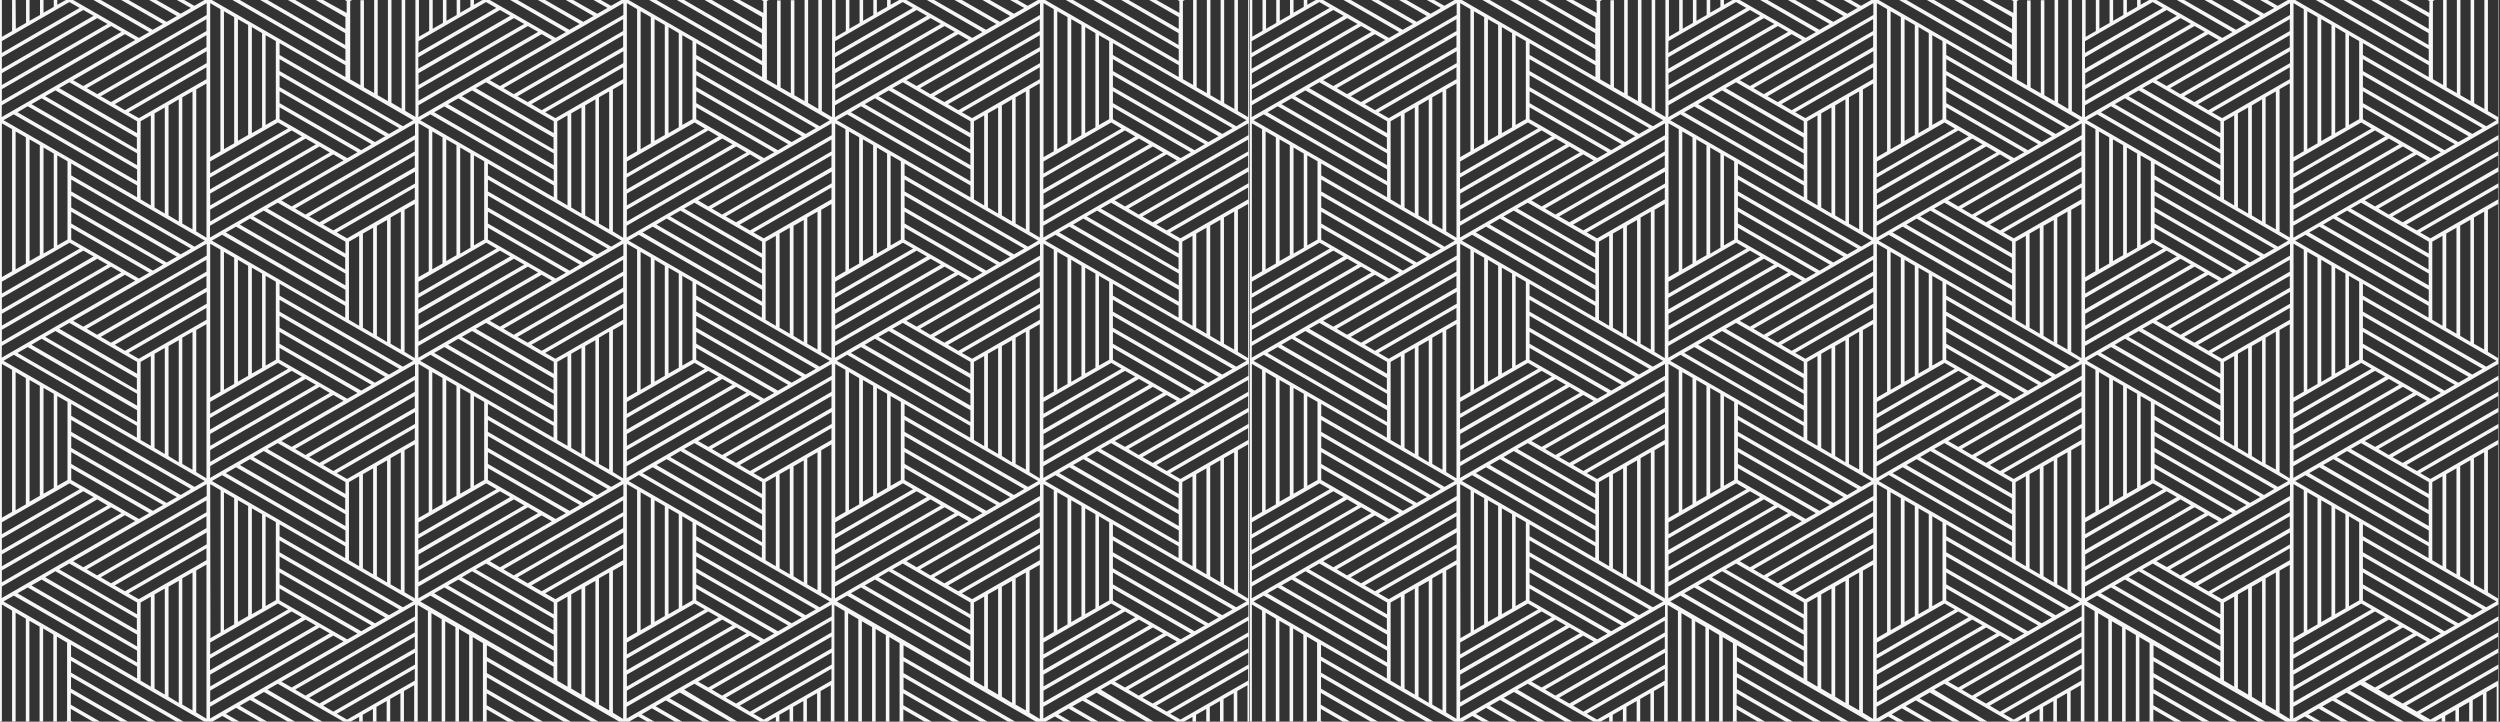 <?xml version="1.0" encoding="utf-8"?>
<!-- Generator: Adobe Illustrator 26.3.1, SVG Export Plug-In . SVG Version: 6.00 Build 0)  -->
<svg version="1.1" id="Layer_1" xmlns="http://www.w3.org/2000/svg" xmlns:xlink="http://www.w3.org/1999/xlink" x="0px" y="0px"
	 viewBox="0 0 1200 346.4" style="enable-background:new 0 0 1200 346.4;" xml:space="preserve">
<rect x="0" y="0" width="1200" height="346.4" fill="#333333" stroke="none"/>
<style type="text/css">
	.st0{fill:#F6F6F6;}
</style>
<path class="st0" d="M98.3,346.4L98.3,346.4L98.3,346.4z M298.3,346.4 M161.7,342.6l37.4-21.6v5.7l-32.5,18.7L161.7,342.6z
	 M361.7,342.6l37.4-21.6l0,5.7l-32.5,18.7L361.7,342.6z M561.7,342.6l37.4-21.6v5.7l-32.5,18.7L561.7,342.6z M155.1,338.7l44.1-25.4
	v5.7L160,341.6L155.1,338.7z M355.1,338.7l44.1-25.4v5.7L360,341.6L355.1,338.7z M555.1,338.7l44.1-25.4v5.7L560,341.6L555.1,338.7z
	 M148.4,334.9l50.7-29.3v5.7l-45.8,26.4L148.4,334.9z M348.4,334.9l50.7-29.3v5.7l-45.8,26.4L348.4,334.9z M548.4,334.9l50.7-29.3
	l0,5.7l-45.8,26.4L548.4,334.9z M100.9,339.2l59.1-34.1l4.9,2.8l-64.1,37V339.2z M300.9,339.2l59.1-34.1l4.9,2.8l-64.1,37V339.2z
	 M500.9,339.2l59.1-34.1l4.9,2.8l-64.1,37V339.2z M100.9,331.5l52.5-30.3l4.9,2.8l-57.4,33.1V331.5z M300.9,331.5l52.5-30.3l4.9,2.8
	l-57.4,33.1V331.5z M500.9,331.5l52.5-30.3l4.9,2.8l-57.4,33.1L500.9,331.5z M141.7,331l57.4-33.1v5.7l-52.5,30.3L141.7,331z
	 M341.7,331l57.4-33.1l0,5.7l-52.5,30.3L341.7,331z M541.7,331l57.4-33.1v5.7l-52.5,30.3L541.7,331z M100.9,323.8l45.8-26.4l4.9,2.8
	l-50.7,29.3L100.9,323.8z M300.9,323.8l45.8-26.4l4.9,2.8l-50.7,29.3V323.8z M500.9,323.8l45.8-26.4l4.9,2.8l-50.7,29.3V323.8z
	 M100.9,316.1l39.1-22.6l4.9,2.8l-44.1,25.4V316.1z M300.9,316.1l39.1-22.6l4.9,2.8l-44.1,25.4V316.1z M500.9,316.1l39.1-22.6
	l4.9,2.8l-44.1,25.4V316.1z M135.1,327.2l64.1-37v1.2v4.5L140,330L135.1,327.2z M335.1,327.2l64.1-37v5.7L340,330L335.1,327.2z
	 M535.1,327.2l64.1-37l0,5.7L540,330L535.1,327.2z M100.9,308.4l32.5-18.7l4.9,2.8l-37.4,21.6V308.4z M300.9,308.4l32.5-18.7
	l4.9,2.8l-37.4,21.6L300.9,308.4z M500.9,308.4l32.5-18.7l4.9,2.8l-37.4,21.6V308.4z M67.5,326.7v-37.5l4.9-2.8v43.2L67.5,326.7z
	 M267.5,326.7v-37.5l4.9-2.8v43.2L267.5,326.7z M467.5,326.7v-37.5l4.9-2.8l0,43.2L467.5,326.7z M1.7,288.7l4.9-2.8L65.8,320v5.7
	L1.7,288.7z M201.7,288.7l4.9-2.8l59.1,34.1v5.7L201.7,288.7z M401.7,288.7l4.9-2.8l59.1,34.1v5.7L401.7,288.7z M74.2,330.5l0-45.2
	l4.9-2.8v50.9L74.2,330.5z M134.2,288.2v-5.7l37.4,21.6l-4.9,2.8L134.2,288.2z M274.2,330.5l0-45.2l4.9-2.8v50.9L274.2,330.5z
	 M334.2,288.2v-5.7l37.4,21.6l-4.9,2.8L334.2,288.2z M474.2,330.5l0-45.2l4.9-2.8l0,50.9L474.2,330.5z M534.2,288.2v-5.7l37.4,21.6
	l-4.9,2.8L534.2,288.2z M8.4,284.8l4.9-2.8l52.5,30.3v5.7L8.4,284.8z M208.4,284.8l4.9-2.8l52.5,30.3v5.7L208.4,284.8z M408.4,284.8
	l4.9-2.8l52.5,30.3v5.7L408.4,284.8z M80.9,334.4v-26.4l0-26.4l4.9-2.8l0,58.6L80.9,334.4z M280.9,334.4l0-26.4l0-26.4l4.9-2.8
	l0,29.3l0,29.3L280.9,334.4z M480.9,334.4l0-26.4l0-26.4l4.9-2.8l0,29.3l0,29.3L480.9,334.4z M15.1,281l4.9-2.8l45.8,26.4v5.7
	L15.1,281z M215.1,281l4.9-2.8l45.8,26.4v5.7L215.1,281z M415.1,281l4.9-2.8l45.8,26.4l0,5.7L415.1,281z M87.5,338.2l0-30.3l0-30.3
	l4.9-2.8l0,33.1l0,33.1L87.5,338.2z M287.5,338.2l0-30.3l0-30.3l4.9-2.8l0,33.1l0,33.1L287.5,338.2z M487.5,338.2l0-30.3l0-30.3
	l4.9-2.8l0,33.1l0,33.1L487.5,338.2z M134.2,280.5v-5.7l44.1,25.4l-4.9,2.8L134.2,280.5z M334.2,280.5v-5.7l44.1,25.4l-4.9,2.8
	L334.2,280.5z M534.2,280.5l0-5.7l44.1,25.4l-4.9,2.8L534.2,280.5z M21.7,277.1l4.9-2.9l39.1,22.6v5.7L21.7,277.1z M221.7,277.1
	l4.9-2.9l39.1,22.6l0,5.7L221.7,277.1z M421.7,277.1l4.9-2.9l39.1,22.6v5.7L421.7,277.1z M94.2,342l0-34.1l0-34.1l4.9-2.8l0,37l0,37
	L94.2,342z M294.2,342.1l0-34.1l0-34.1l4.9-2.8v74L294.2,342.1z M494.2,342.1v-34.1v-34.1l4.9-2.8l0,37l0,37L494.2,342.1z
	 M28.4,273.3l4.9-2.8l32.5,18.7v5.7L28.4,273.3z M228.4,273.3l4.9-2.8l32.5,18.7v5.7L228.4,273.3z M428.4,273.3l4.9-2.8l32.5,18.7
	v5.7L428.4,273.3z M134.2,272.8l0-5.7l50.7,29.3l-4.9,2.8L134.2,272.8z M334.2,272.8v-5.7l50.7,29.3l-4.9,2.8L334.2,272.8z
	 M534.2,272.8v-5.7l50.7,29.3l-4.9,2.8L534.2,272.8z M61.7,284.8l37.4-21.6v5.7l-32.5,18.7L61.7,284.8z M261.7,284.8l37.4-21.6v5.7
	l-32.5,18.7L261.7,284.8z M461.7,284.8l37.4-21.6l0,5.7l-32.5,18.7L461.7,284.8z M134.2,265.1v-5.7l57.4,33.1l-4.9,2.8L134.2,265.1z
	 M334.2,265.1v-5.7l57.4,33.1l-4.9,2.8L334.2,265.1z M534.2,265.1v-5.7l57.4,33.1l-4.9,2.8L534.2,265.1z M55.1,281l44.1-25.4l0,5.7
	L60,283.8L55.1,281z M255.1,281l44.1-25.4v5.7L260,283.8L255.1,281z M455.1,281l44.1-25.4v5.7L460,283.8L455.1,281z M134.2,257.4
	v-5.7l63.2,36.5l0.9,0.5l-4.9,2.8L134.2,257.4z M334.2,257.4v-5.7l64.1,37l-4.9,2.8L334.2,257.4z M534.2,257.4v-5.7l64.1,37
	l-4.9,2.8L534.2,257.4z M127.5,247.8l4.9,2.8v37.5l-4.9,2.8L127.5,247.8z M327.5,247.8l4.9,2.9v37.5l-4.9,2.8L327.5,247.8z
	 M527.5,247.8l4.9,2.9v37.5l-4.9,2.8V247.8z M48.4,277.1l50.7-29.3v5.7L53.3,280L48.4,277.1z M248.4,277.1l50.7-29.3v5.7L253.3,280
	L248.4,277.1z M448.4,277.1l50.7-29.3l0,5.7L453.3,280L448.4,277.1z M0.9,281.5L60,247.3l4.9,2.8l-64.1,37L0.9,281.5z M200.9,281.5
	l59.1-34.1l4.9,2.8l-64.1,37V281.5z M400.9,281.5l59.1-34.1l4.9,2.8l-64.1,37V281.5z M120.9,244l4.9,2.8l0,45.2l-4.9,2.8L120.9,244z
	 M320.9,244l4.9,2.8l0,45.2l-4.9,2.8V244z M520.9,244l4.9,2.8l0,45.2l-4.9,2.8V244z M0.9,273.8l52.5-30.3l4.9,2.8L0.9,279.5V273.8z
	 M200.9,273.8l52.5-30.3l4.9,2.8l-57.4,33.1V273.8z M400.9,273.8l52.5-30.3l4.9,2.8l-57.4,33.1V273.8z M114.2,269.4l0-29.3l4.9,2.8
	v26.4l0,26.4l-4.9,2.8L114.2,269.4z M314.2,240.1l4.9,2.8l0,26.4l0,26.4l-4.9,2.8V240.1z M514.2,269.4l0-29.3l4.9,2.8l0,52.9
	l-4.9,2.8L514.2,269.4z M41.7,273.3l57.4-33.1v5.7l-52.5,30.3L41.7,273.3z M241.7,273.3l57.4-33.1l0,5.7l-52.5,30.3L241.7,273.3z
	 M441.7,273.3l57.4-33.1v5.7l-52.5,30.3L441.7,273.3z M0.9,266.1l45.8-26.4l4.9,2.9L0.9,271.8V266.1z M200.9,266.1l45.8-26.4
	l4.9,2.9l-50.7,29.3L200.9,266.1z M400.9,266.1l45.8-26.4l4.9,2.9l-50.7,29.3V266.1z M107.5,269.4l0-33.1l4.9,2.8l0,30.3l0,30.3
	l-4.9,2.8L107.5,269.4z M307.5,269.4l0-33.1l4.9,2.8l0,30.3l0,30.3l-4.9,2.8L307.5,269.4z M507.5,269.4l0-33.1l4.9,2.8l0,30.3
	l0,30.3l-4.9,2.8L507.5,269.4z M0.9,258.4L40,235.8l4.9,2.8L0.9,264.1V258.4z M200.9,258.4l39.1-22.6l4.9,2.8l-44.1,25.4V258.4z
	 M400.9,258.4l39.1-22.6l4.9,2.8l-44.1,25.4V258.4z M35.1,269.4l64.1-37v5.7L40,272.3L35.1,269.4z M100.9,232.4l0.9,0.5l4.1,2.4
	l0,34.1l0,34.1l-4.9,2.8L100.9,232.4z M235.1,269.4l64.1-37v5.7L240,272.3L235.1,269.4z M300.9,269.4l0-37l4.9,2.8l0,34.1l0,34.1
	l-4.9,2.8L300.9,269.4z M435.1,269.4l64.1-37v5.7L440,272.3L435.1,269.4z M500.9,269.4l0-37l4.9,2.8l0,34.1l0,34.1l-4.9,2.8V269.4z
	 M0.9,250.7l32.5-18.7l4.9,2.8L0.9,256.4V250.7z M200.9,250.7l32.5-18.7l4.9,2.8l-37.4,21.6L200.9,250.7z M400.9,250.7l32.5-18.7
	l4.9,2.8l-37.4,21.6V250.7z M167.5,268.9v-37.5l4.9-2.8l0,43.2L167.5,268.9z M367.5,268.9v-37.5l4.9-2.8l0,43.2L367.5,268.9z
	 M567.5,268.9v-37.5l4.9-2.8l0,43.2L567.5,268.9z M102.6,231.4l-0.9-0.5l4.9-2.8l59.1,34.1v5.7L102.6,231.4z M501.7,230.9l4.9-2.8
	l59.1,34.1v5.7L501.7,230.9z M301.7,230.9l4.9-2.9l59.1,34.1v5.7L301.7,230.9z M34.2,230.4l0-5.7l37.4,21.6l-4.9,2.8L34.2,230.4z
	 M174.2,272.8l0-45.2l4.9-2.8l0,50.9L174.2,272.8z M234.2,230.4v-5.7l37.4,21.6l-4.9,2.8L234.2,230.4z M374.2,272.8l0-45.2l4.9-2.8
	v50.9L374.2,272.8z M434.2,230.4v-5.7l37.4,21.6l-4.9,2.8L434.2,230.4z M574.2,272.8v-45.2l4.9-2.8l0,50.9L574.2,272.8z
	 M108.4,227.1l4.9-2.8l52.5,30.3v5.7L108.4,227.1z M308.4,227.1l4.9-2.8l52.5,30.3v5.7L308.4,227.1z M508.4,227.1l4.9-2.8l52.5,30.3
	v5.7L508.4,227.1z M180.9,276.6v-26.4l0-26.4l4.9-2.8l0,29.3l0,29.3L180.9,276.6z M380.9,276.6l0-26.4l0-26.4l4.9-2.8l0,29.3l0,29.3
	L380.9,276.6z M580.9,276.6l0-52.9l4.9-2.8l0,29.3l0,29.3L580.9,276.6z M315.1,223.2l4.9-2.8l45.8,26.4l0,5.7L315.1,223.2z
	 M115.1,223.2l4.9-2.8l45.8,26.4v5.7L115.1,223.2z M515.1,223.2l4.9-2.8l45.8,26.4l0,5.7L515.1,223.2z M187.5,280.5v-30.3v-30.3
	l4.9-2.8l0,33.1l0,33.1L187.5,280.5z M387.5,280.5v-30.3l0-30.3l4.9-2.8l0,33.1l0,33.1L387.5,280.5z M587.5,280.5l0-30.3l0-30.3
	l4.9-2.8l0,33.1l0,33.1L587.5,280.5z M34.2,222.7V217l44.1,25.4l-4.9,2.8L34.2,222.7z M234.2,222.7V217l44.1,25.4l-4.9,2.8
	L234.2,222.7z M434.2,222.7V217l44.1,25.4l-4.9,2.8L434.2,222.7z M121.7,219.4l4.9-2.9l39.1,22.6l0,5.7L121.7,219.4z M321.7,219.4
	l4.9-2.9l39.1,22.6v5.7L321.7,219.4z M521.7,219.4l4.9-2.9l39.1,22.6v5.7L521.7,219.4z M394.2,284.3l0-34.1l0-34.1l4.9-2.8v74
	L394.2,284.3z M594.2,284.3l0-34.1l0-34.1l4.9-2.8l0,37l0,37L594.2,284.3z M198.3,286.7l-4.1-2.4l0-34.1l0-34.1l4.9-2.8l0,37l0,37
	L198.3,286.7z M128.4,215.5l4.9-2.8l32.5,18.7v5.7L128.4,215.5z M328.4,215.5l4.9-2.8l32.5,18.7v5.7L328.4,215.5z M528.4,215.5
	l4.9-2.8l32.5,18.7v5.7L528.4,215.5z M34.2,215v-5.7l50.7,29.3l-4.9,2.8L34.2,215z M234.2,215v-5.7l50.7,29.3l-4.9,2.8L234.2,215z
	 M434.2,215l0-5.7l50.7,29.3l-4.9,2.8L434.2,215z M161.7,227.1l37.4-21.6v5.7l-32.5,18.7L161.7,227.1z M361.7,227.1l37.4-21.6l0,5.7
	l-32.5,18.7L361.7,227.1z M561.7,227.1l37.4-21.6v5.7l-32.5,18.7L561.7,227.1z M34.2,207.3l0-5.7l57.4,33.1l-4.9,2.9L34.2,207.3z
	 M234.2,207.3l0-5.7l57.4,33.1l-4.9,2.9L234.2,207.3z M434.2,207.3v-5.7l57.4,33.1l-4.9,2.9L434.2,207.3z M155.1,223.2l44.1-25.4
	l0,5.7L160,226.1L155.1,223.2z M355.1,223.2l44.1-25.4v5.7L360,226.1L355.1,223.2z M555.1,223.2l44.1-25.4v5.7L560,226.1
	L555.1,223.2z M34.2,199.6v-5.7l64.1,37l-4.9,2.8L34.2,199.6z M434.2,199.6v-5.7l64.1,37l-4.9,2.8L434.2,199.6z M234.2,199.6v-5.7
	l64.1,37l-4.9,2.8L234.2,199.6z M27.5,190.1l4.9,2.8v37.5l-4.9,2.8L27.5,190.1z M227.5,190.1l4.9,2.8v37.5l-4.9,2.8L227.5,190.1z
	 M427.5,190.1l4.9,2.8v37.5l-4.9,2.8L427.5,190.1z M148.4,219.4l50.7-29.3v5.7l-45.8,26.4L148.4,219.4z M348.4,219.4l50.7-29.3v5.7
	l-45.8,26.4L348.4,219.4z M548.4,219.4l50.7-29.3l0,5.7l-45.8,26.4L548.4,219.4z M100.9,228.2l0-4.5l59.1-34.1l4.9,2.8l-64.1,37
	V228.2z M300.9,223.7l59.1-34.1l4.9,2.8l-64.1,37V223.7z M500.9,223.7l59.1-34.1l4.9,2.8l-64.1,37V223.7z M20.9,186.2l4.9,2.8
	l0,45.2l-4.9,2.8V186.2z M220.9,186.2l4.9,2.8l0,45.2l-4.9,2.8L220.9,186.2z M420.9,186.2l4.9,2.8l0,45.2l-4.9,2.8L420.9,186.2z
	 M100.9,216l52.5-30.3l4.9,2.9l-57.4,33.1V216z M300.9,216l52.5-30.3l4.9,2.8l-57.4,33.1V216z M500.9,216l52.5-30.3l4.9,2.8
	l-57.4,33.1L500.9,216z M14.2,211.7l0-29.3l4.9,2.8v26.4l0,26.4l-4.9,2.8L14.2,211.7z M214.2,182.4l4.9,2.8v26.4v26.4l-4.9,2.8
	V182.4z M414.2,182.4l4.9,2.8l0,26.4l0,26.4l-4.9,2.8V182.4z M141.7,215.5l57.4-33.1v5.7l-52.5,30.3L141.7,215.5z M341.7,215.5
	l57.4-33.1l0,5.7l-52.5,30.3L341.7,215.5z M541.7,215.5l57.4-33.1v5.7l-52.5,30.3L541.7,215.5z M100.9,208.3l45.8-26.4l4.9,2.8
	L100.9,214L100.9,208.3z M300.9,208.3l45.8-26.4l4.9,2.8L300.9,214L300.9,208.3z M500.9,208.3l45.8-26.4l4.9,2.8L500.9,214V208.3z
	 M207.5,211.7l0-33.1l4.9,2.8l0,30.3l0,30.3l-4.9,2.8L207.5,211.7z M7.5,211.7l0-33.1l4.9,2.9l0,30.3l0,30.3l-4.9,2.8L7.5,211.7z
	 M407.5,211.7l0-33.1l4.9,2.9v30.3l0,30.3l-4.9,2.8L407.5,211.7z M100.9,200.6L140,178l4.9,2.8l-44.1,25.4V200.6z M300.9,200.6
	L340,178l4.9,2.8l-44.1,25.4V200.6z M500.9,200.6L540,178l4.9,2.8l-44.1,25.4V200.6z M0.9,174.7l4.9,2.8l0,34.1l0,34.1l-4.9,2.8
	L0.9,174.7z M135.1,211.7l64.1-37v5.7L140,214.5L135.1,211.7z M200.9,211.7l0-37l4.9,2.9v34.1v34.1l-4.9,2.8L200.9,211.7z
	 M335.1,211.7l64.1-37v5.7L340,214.5L335.1,211.7z M400.9,211.7l0-37l4.9,2.8l0,34.1l0,34.1l-4.9,2.8L400.9,211.7z M535.1,211.7
	l64.1-37l0,5.7L540,214.5L535.1,211.7z M100.9,192.9l32.5-18.7l4.9,2.8l-37.4,21.6V192.9z M300.9,192.9l32.5-18.7l4.9,2.8
	l-37.4,21.6V192.9z M500.9,192.9l32.5-18.7l4.9,2.8l-37.4,21.6V192.9z M67.5,211.2v-37.5l4.9-2.8V214L67.5,211.2z M267.5,211.2
	v-37.5l4.9-2.8V214L267.5,211.2z M467.5,211.2v-37.5l4.9-2.8l0,43.2L467.5,211.2z M1.7,173.2l4.9-2.9l59.1,34.1v5.7L1.7,173.2z
	 M201.7,173.2l4.9-2.9l59.1,34.1v5.7L201.7,173.2z M401.7,173.2l4.9-2.9l59.1,34.1v5.7L401.7,173.2z M74.2,215l0-45.2l4.9-2.8v50.9
	L74.2,215z M274.2,215l0-45.2l4.9-2.8v50.9L274.2,215z M334.2,172.7V167l37.4,21.6l-4.9,2.8L334.2,172.7z M474.2,215l0-45.2l4.9-2.8
	v50.9L474.2,215z M134.2,172.7V167l37.4,21.6l-4.9,2.8L134.2,172.7z M534.2,172.7V167l37.4,21.6l-4.9,2.8L534.2,172.7z M8.4,169.4
	l4.9-2.8l52.5,30.3v5.7L8.4,169.4z M208.4,169.4l4.9-2.8l52.5,30.3v5.7L208.4,169.4z M408.4,169.4l4.9-2.8l52.5,30.3v5.7
	L408.4,169.4z M80.9,218.9v-26.4l0-26.4l4.9-2.8l0,58.6L80.9,218.9z M280.9,218.9l0-26.4l0-26.4l4.9-2.8l0,29.3l0,29.3L280.9,218.9z
	 M480.9,218.9l0-26.4l0-26.4l4.9-2.8l0,29.3l0,29.3L480.9,218.9z M15.1,165.5l4.9-2.9l45.8,26.4v5.7L15.1,165.5z M215.1,165.5
	l4.9-2.9l45.8,26.4v5.7L215.1,165.5z M415.1,165.5l4.9-2.9l45.8,26.4l0,5.7L415.1,165.5z M87.5,222.7l0-30.3l0-30.3l4.9-2.8l0,33.1
	l0,33.1L87.5,222.7z M134.2,165v-5.7l44.1,25.4l-4.9,2.8L134.2,165z M287.5,222.7l0-30.3l0-30.3l4.9-2.9l0,33.1l0,33.1L287.5,222.7z
	 M334.2,165v-5.7l44.1,25.4l-4.9,2.8L334.2,165z M487.5,222.7l0-30.3l0-30.3l4.9-2.9l0,33.1l0,33.1L487.5,222.7z M534.2,165l0-5.7
	l44.1,25.4l-4.9,2.8L534.2,165z M21.7,161.7l4.9-2.8l39.1,22.6v5.7L21.7,161.7z M221.7,161.7l4.9-2.8l39.1,22.6l0,5.7L221.7,161.7z
	 M421.7,161.7l4.9-2.8l39.1,22.6v5.7L421.7,161.7z M94.2,226.6l0-34.1l0-34.1l4.9-2.8l0,37l0,35.8v1.2L94.2,226.6z M294.2,226.6
	l0-34.1l0-34.1l4.9-2.8l0,37l0,37L294.2,226.6z M494.2,226.6v-34.1v-34.1l4.9-2.8v74L494.2,226.6z M28.4,157.8l4.9-2.8l32.5,18.7
	v5.7L28.4,157.8z M228.4,157.8l4.9-2.8l32.5,18.7v5.7L228.4,157.8z M428.4,157.8l4.9-2.8l32.5,18.7v5.7L428.4,157.8z M134.2,157.3
	v-5.7l50.7,29.3l-4.9,2.8L134.2,157.3z M334.2,157.3v-5.7l50.7,29.3l-4.9,2.8L334.2,157.3z M534.2,157.3v-5.7l50.7,29.3l-4.9,2.8
	L534.2,157.3z M61.7,169.4l37.4-21.6v5.7l-32.5,18.7L61.7,169.4z M261.7,169.4l37.4-21.6v5.7l-32.5,18.7L261.7,169.4z M461.7,169.4
	l37.4-21.6l0,5.7l-32.5,18.7L461.7,169.4z M134.2,149.6l0-5.7l57.4,33.1l-4.9,2.8L134.2,149.6z M334.2,149.6l0-5.7l57.4,33.1
	l-4.9,2.8L334.2,149.6z M534.2,149.6v-5.7l57.4,33.1l-4.9,2.8L534.2,149.6z M55.1,165.5l44.1-25.4l0,5.7L60,168.4L55.1,165.5z
	 M255.1,165.5l44.1-25.4v5.7L260,168.4L255.1,165.5z M455.1,165.5l44.1-25.4v5.7L460,168.4L455.1,165.5z M134.2,141.9v-5.7l64.1,37
	l-4.9,2.8L134.2,141.9z M334.2,141.9v-5.7l64.1,37l-4.9,2.8L334.2,141.9z M534.2,141.9v-5.7l64.1,37l-4.9,2.8L534.2,141.9z
	 M127.5,132.4l4.9,2.8v37.5l-4.9,2.8L127.5,132.4z M327.5,132.4l4.9,2.8v37.5l-4.9,2.8L327.5,132.4z M527.5,132.4l4.9,2.8v37.5
	l-4.9,2.8V132.4z M48.4,161.7l50.7-29.3v5.7l-45.8,26.4L48.4,161.7z M248.4,161.7l50.7-29.3v5.7l-45.8,26.4L248.4,161.7z
	 M448.4,161.7l50.7-29.3l0,5.7l-45.8,26.4L448.4,161.7z M0.9,166L60,131.9l4.9,2.8l-64.1,37L0.9,166z M200.9,166l59.1-34.1l4.9,2.8
	l-64.1,37V166z M400.9,166l59.1-34.1l4.9,2.8l-64.1,37V166z M120.9,128.5l4.9,2.8l0,45.2l-4.9,2.8L120.9,128.5z M320.9,128.5
	l4.9,2.8l0,45.2l-4.9,2.8V128.5z M520.9,128.5l4.9,2.8l0,45.2l-4.9,2.8V128.5z M0.9,158.3L53.3,128l4.9,2.8L0.9,164V158.3z
	 M200.9,158.3l52.5-30.3l4.9,2.8L200.9,164V158.3z M400.9,158.3l52.5-30.3l4.9,2.8L400.9,164V158.3z M114.2,124.7l4.9,2.9V154
	l0,26.4l-4.9,2.8V124.7z M314.2,124.7l4.9,2.9l0,26.4l0,26.4l-4.9,2.8V124.7z M514.2,154l0-29.3l4.9,2.9l0,52.9l-4.9,2.8L514.2,154z
	 M41.7,157.8l57.4-33.1v5.7l-52.5,30.3L41.7,157.8z M241.7,157.8l57.4-33.1l0,5.7l-52.5,30.3L241.7,157.8z M441.7,157.8l57.4-33.1
	v5.7l-52.5,30.3L441.7,157.8z M0.9,150.6l45.8-26.4l4.9,2.8L0.9,156.3V150.6z M200.9,150.6l45.8-26.4l4.9,2.8l-50.7,29.3
	L200.9,150.6z M400.9,150.6l45.8-26.4l4.9,2.8l-50.7,29.3V150.6z M107.5,154l0-33.1l4.9,2.8l0,30.3l0,30.3l-4.9,2.8L107.5,154z
	 M507.5,154l0-33.1l4.9,2.8l0,30.3l0,30.3l-4.9,2.8L507.5,154z M307.5,154l0-33.1l4.9,2.8V154l0,30.3l-4.9,2.8L307.5,154z
	 M0.9,142.9L40,120.3l4.9,2.8L0.9,148.6V142.9z M200.9,142.9l39.1-22.6l4.9,2.8l-44.1,25.4V142.9z M400.9,142.9l39.1-22.6l4.9,2.8
	l-44.1,25.4V142.9z M35.1,154l64.1-37v1.5v4.2L40,156.8L35.1,154z M100.9,154l0-35.5V117l4.9,2.8l0,34.1l0,34.1l-4.9,2.8L100.9,154z
	 M235.1,154l64.1-37v5.7L240,156.8L235.1,154z M300.9,154l0-37l4.9,2.8l0,34.1l0,34.1l-4.9,2.8L300.9,154z M435.1,154l64.1-37v5.7
	L440,156.8L435.1,154z M500.9,117l4.9,2.8l0,34.1l0,34.1l-4.9,2.8L500.9,117z M0.9,135.2l32.5-18.7l4.9,2.8L0.9,140.9V135.2z
	 M200.9,135.2l32.5-18.7l4.9,2.8l-37.4,21.6L200.9,135.2z M400.9,135.2l32.5-18.7l4.9,2.8l-37.4,21.6V135.2z M167.5,153.5V116
	l4.9-2.8l0,43.2L167.5,153.5z M367.5,153.5V116l4.9-2.8l0,43.2L367.5,153.5z M567.5,153.5V116l4.9-2.8l0,43.2L567.5,153.5z
	 M101.7,115.5l4.9-2.8l59.1,34.1v5.7L101.7,115.5z M301.7,115.5l4.9-2.8l59.1,34.1v5.7L301.7,115.5z M501.7,115.5l4.9-2.8l59.1,34.1
	v5.7L501.7,115.5z M174.2,157.3l0-45.2l4.9-2.8l0,50.9L174.2,157.3z M374.2,157.3l0-45.2l4.9-2.8v50.9L374.2,157.3z M574.2,157.3
	v-45.2l4.9-2.8l0,50.9L574.2,157.3z M34.2,115l0-5.7l37.4,21.6l-4.9,2.8L34.2,115z M234.2,115v-5.7l37.4,21.6l-4.9,2.8L234.2,115z
	 M434.2,115v-5.7l37.4,21.6l-4.9,2.8L434.2,115z M108.4,111.6l4.9-2.8l52.5,30.3v5.7L108.4,111.6z M308.4,111.6l4.9-2.8l52.5,30.3
	v5.7L308.4,111.6z M508.4,111.6l4.9-2.8l52.5,30.3v5.7L508.4,111.6z M580.9,161.2l0-52.9l4.9-2.8l0,29.3l0,29.3L580.9,161.2z
	 M180.9,161.2v-26.4l0-26.4l4.9-2.8l0,29.3l0,29.3L180.9,161.2z M380.9,161.2l0-26.4l0-26.4l4.9-2.8l0,29.3l0,29.3L380.9,161.2z
	 M115.1,107.8l4.9-2.9l45.8,26.4v5.7L115.1,107.8z M315.1,107.8l4.9-2.9l45.8,26.4l0,5.7L315.1,107.8z M515.1,107.8l4.9-2.9
	l45.8,26.4l0,5.7L515.1,107.8z M187.5,165v-30.3v-30.3l4.9-2.8l0,33.1l0,33.1L187.5,165z M387.5,165v-30.3l0-30.3l4.9-2.8l0,33.1
	l0,33.1L387.5,165z M587.5,165l0-30.3l0-30.3l4.9-2.8l0,33.1l0,33.1L587.5,165z M34.2,107.3v-5.7L78.3,127l-4.9,2.9L34.2,107.3z
	 M234.2,107.3v-5.7l44.1,25.4l-4.9,2.9L234.2,107.3z M434.2,107.3v-5.7l44.1,25.4l-4.9,2.9L434.2,107.3z M121.7,103.9l4.9-2.8
	l39.1,22.6l0,5.7L121.7,103.9z M321.7,103.9l4.9-2.8l39.1,22.6v5.7L321.7,103.9z M521.7,103.9l4.9-2.8l39.1,22.6v5.7L521.7,103.9z
	 M194.2,168.9l0-34.1l0-34.1l4.9-2.8l0,37l0,37L194.2,168.9z M394.2,168.9l0-34.1l0-34.1l4.9-2.8v74L394.2,168.9z M594.2,168.9
	l0-34.1l0-34.1l4.9-2.8l0,37l0,37L594.2,168.9z M128.4,100.1l4.9-2.8l32.5,18.7v5.7L128.4,100.1z M328.4,100.1l4.9-2.8l32.5,18.7
	v5.7L328.4,100.1z M528.4,100.1l4.9-2.8l32.5,18.7v5.7L528.4,100.1z M34.2,99.6v-5.7l50.7,29.3L80,126L34.2,99.6z M234.2,99.6v-5.7
	l50.7,29.3L280,126L234.2,99.6z M434.2,99.6l0-5.7l50.7,29.3L480,126L434.2,99.6z M161.7,111.6L199.1,90v5.7l-32.5,18.7L161.7,111.6
	z M361.7,111.6L399.1,90l0,5.7l-32.5,18.7L361.7,111.6z M561.7,111.6L599.1,90v5.7l-32.5,18.7L561.7,111.6z M34.2,91.9l0-5.7
	l57.4,33.1l-4.9,2.8L34.2,91.9z M234.2,91.9l0-5.7l57.4,33.1l-4.9,2.8L234.2,91.9z M434.2,91.9v-5.7l57.4,33.1l-4.9,2.8L434.2,91.9z
	 M155.1,107.8l44.1-25.4l0,5.7L160,110.6L155.1,107.8z M355.1,107.8l44.1-25.4V88L360,110.6L355.1,107.8z M555.1,107.8l44.1-25.4V88
	L560,110.6L555.1,107.8z M34.2,84.2v-5.7l64.1,37l-4.9,2.9L34.2,84.2z M234.2,84.2v-5.7l64.1,37l-4.9,2.9L234.2,84.2z M434.2,84.2
	v-5.7l64.1,37l-4.9,2.9L434.2,84.2z M27.5,74.6l4.9,2.8V115l-4.9,2.8L27.5,74.6z M227.5,74.6l4.9,2.8V115l-4.9,2.8L227.5,74.6z
	 M427.5,74.6l4.9,2.8V115l-4.9,2.8L427.5,74.6z M148.4,103.9l50.7-29.3v5.7l-45.8,26.4L148.4,103.9z M348.4,103.9l50.7-29.3v5.7
	l-45.8,26.4L348.4,103.9z M548.4,103.9l50.7-29.3l0,5.7l-45.8,26.4L548.4,103.9z M100.9,108.3L160,74.1l4.9,2.9l-62.7,36.2l-1.4,0.8
	V108.3z M300.9,108.3L360,74.1l4.9,2.9l-64.1,37V108.3z M500.9,108.3L560,74.1l4.9,2.9l-64.1,37V108.3z M220.9,70.8l4.9,2.9l0,45.2
	l-4.9,2.9L220.9,70.8z M420.9,70.8l4.9,2.9l0,45.2l-4.9,2.8L420.9,70.8z M20.9,70.8l4.9,2.9l0,45.2l-4.9,2.8V70.8z M100.9,100.6
	l52.5-30.3l4.9,2.9l-57.4,33.1V100.6z M300.9,100.6l52.5-30.3l4.9,2.9l-57.4,33.1V100.6z M500.9,100.6l52.5-30.3l4.9,2.9l-57.4,33.1
	L500.9,100.6z M214.2,66.9l4.9,2.8v26.4v26.4l-4.9,2.8V66.9z M414.2,66.9l4.9,2.8l0,26.4l0,26.4l-4.9,2.8V66.9z M14.2,96.2l0-29.3
	l4.9,2.8v26.4l0,26.4l-4.9,2.8L14.2,96.2z M141.7,100.1l57.4-33.1v5.7l-52.5,30.3L141.7,100.1z M341.7,100.1l57.4-33.1l0,5.7
	l-52.5,30.3L341.7,100.1z M541.7,100.1l57.4-33.1v5.7l-52.5,30.3L541.7,100.1z M100.9,92.9l45.8-26.4l4.9,2.8l-50.7,29.3L100.9,92.9
	z M300.9,92.9l45.8-26.4l4.9,2.8l-50.7,29.3V92.9z M500.9,92.9l45.8-26.4l4.9,2.8l-50.7,29.3V92.9z M7.5,96.2l0-33.1l4.9,2.8l0,30.3
	l0,30.3l-4.9,2.8L7.5,96.2z M207.5,96.2l0-33.1l4.9,2.8l0,30.3l0,30.3l-4.9,2.8L207.5,96.2z M407.5,96.2l0-33.1l4.9,2.8v30.3l0,30.3
	l-4.9,2.8L407.5,96.2z M100.9,85.2L140,62.6l4.9,2.9l-44.1,25.4V85.2z M300.9,85.2L340,62.6l4.9,2.9l-44.1,25.4V85.2z M500.9,85.2
	L540,62.6l4.9,2.9l-44.1,25.4V85.2z M0.9,59.2l4.9,2.8l0,34.1l0,34.1l-4.9,2.8L0.9,59.2z M135.1,96.2L197.8,60l1.4-0.8v5.7L140,99.1
	L135.1,96.2z M200.9,96.2l0-37l4.9,2.8v34.1v34.1l-4.9,2.8L200.9,96.2z M335.1,96.2l64.1-37v5.7L340,99.1L335.1,96.2z M400.9,96.2
	l0-37l4.9,2.8l0,34.1l0,34.1l-4.9,2.8L400.9,96.2z M535.1,96.2l64.1-37l0,5.7L540,99.1L535.1,96.2z M100.9,77.5l32.5-18.7l4.9,2.8
	l-37.4,21.6V77.5z M300.9,77.5l32.5-18.7l4.9,2.9l-37.4,21.6L300.9,77.5z M500.9,77.5l32.5-18.7l4.9,2.9l-37.4,21.6V77.5z
	 M67.5,95.7V58.2l4.9-2.8v43.2L67.5,95.7z M267.5,95.7V58.2l4.9-2.8v43.2L267.5,95.7z M467.5,95.7V58.2l4.9-2.8l0,43.2L467.5,95.7z
	 M1.7,57.7l4.9-2.8L65.8,89v5.7L1.7,57.7z M201.7,57.7l4.9-2.8L265.8,89v5.7L201.7,57.7z M401.7,57.7l4.9-2.8L465.8,89v5.7
	L401.7,57.7z M274.2,99.6l0-45.2l4.9-2.8v50.9L274.2,99.6z M74.2,99.6l0-45.2l4.9-2.8v50.9L74.2,99.6z M134.2,57.2v-5.7l37.4,21.6
	l-4.9,2.8L134.2,57.2z M334.2,57.2v-5.7l37.4,21.6l-4.9,2.8L334.2,57.2z M474.2,99.6l0-45.2l4.9-2.8l0,50.9L474.2,99.6z M534.2,57.2
	v-5.7l37.4,21.6l-4.9,2.8L534.2,57.2z M208.4,53.9l4.9-2.8l52.5,30.3V87L208.4,53.9z M8.4,53.9l4.9-2.9l52.5,30.3V87L8.4,53.9z
	 M408.4,53.9l4.9-2.9l52.5,30.3V87L408.4,53.9z M80.9,103.4V77l0-26.4l4.9-2.9l0,58.6L80.9,103.4z M280.9,103.4l0-26.4l0-26.4
	l4.9-2.9l0,29.3l0,29.3L280.9,103.4z M480.9,103.4l0-26.4l0-26.4l4.9-2.9l0,29.3l0,29.3L480.9,103.4z M15.1,50l4.9-2.8l45.8,26.4
	v5.7L15.1,50z M215.1,50l4.9-2.8l45.8,26.4v5.7L215.1,50z M415.1,50l4.9-2.8l45.8,26.4l0,5.7L415.1,50z M87.5,107.3l0-30.3l0-30.3
	l4.9-2.8l0,33.1l0,33.1L87.5,107.3z M287.5,107.3l0-30.3l0-30.3l4.9-2.8l0,33.1l0,33.1L287.5,107.3z M487.5,107.3l0-30.3l0-30.3
	l4.9-2.8l0,33.1l0,33.1L487.5,107.3z M134.2,49.5v-5.7l44.1,25.4l-4.9,2.9L134.2,49.5z M334.2,49.5v-5.7l44.1,25.4l-4.9,2.9
	L334.2,49.5z M534.2,49.5l0-5.7l44.1,25.4l-4.9,2.9L534.2,49.5z M21.7,46.2l4.9-2.8l39.1,22.6v5.7L21.7,46.2z M221.7,46.2l4.9-2.8
	l39.1,22.6l0,5.7L221.7,46.2z M421.7,46.2l4.9-2.8l39.1,22.6v5.7L421.7,46.2z M94.2,111.1l0-34.1l0-34.1l4.9-2.8l0,37l0,37
	L94.2,111.1z M294.2,111.1l0-34.1l0-34.1l4.9-2.8v74L294.2,111.1z M494.2,111.1V77V42.8l4.9-2.8l0,37l0,37L494.2,111.1z M28.4,42.3
	l4.9-2.8l32.5,18.7v5.7L28.4,42.3z M228.4,42.3l4.9-2.8l32.5,18.7v5.7L228.4,42.3z M428.4,42.3l4.9-2.8l32.5,18.7v5.7L428.4,42.3z
	 M134.2,41.8l0-5.7l50.7,29.3l-4.9,2.8L134.2,41.8z M334.2,41.8v-5.7l50.7,29.3l-4.9,2.8L334.2,41.8z M534.2,41.8v-5.7l50.7,29.3
	l-4.9,2.8L534.2,41.8z M61.7,53.9l37.4-21.6V38L66.7,56.7L61.7,53.9z M261.7,53.9l37.4-21.6V38l-32.5,18.7L261.7,53.9z M461.7,53.9
	l37.4-21.6l0,5.7l-32.5,18.7L461.7,53.9z M134.2,34.1v-5.7l57.4,33.1l-4.9,2.8L134.2,34.1z M334.2,34.1v-5.7l57.4,33.1l-4.9,2.8
	L334.2,34.1z M534.2,34.1v-5.7l57.4,33.1l-4.9,2.8L534.2,34.1z M55.1,50l44.1-25.4l0,5.7L60,52.9L55.1,50z M255.1,50l44.1-25.4v5.7
	L260,52.9L255.1,50z M455.1,50l44.1-25.4v5.7L460,52.9L455.1,50z M134.2,26.4v-5.7l64.1,37l-4.9,2.9L134.2,26.4z M334.2,26.4v-5.7
	l64.1,37l-4.9,2.9L334.2,26.4z M534.2,26.4v-5.7l64.1,37l-4.9,2.9L534.2,26.4z M127.5,16.9l4.9,2.8v37.5l-4.9,2.8L127.5,16.9z
	 M327.5,16.9l4.9,2.8v37.5l-4.9,2.8L327.5,16.9z M527.5,16.9l4.9,2.8v37.5l-4.9,2.8V16.9z M48.4,46.2l50.7-29.3v5.7L53.3,49
	L48.4,46.2z M248.4,46.2l50.7-29.3v5.7L253.3,49L248.4,46.2z M448.4,46.2l50.7-29.3l0,5.7L453.3,49L448.4,46.2z M0.9,50.5L60,16.4
	l4.9,2.8l-64.1,37L0.9,50.5z M200.9,55v-4.5L260,16.4l4.9,2.8l-64.1,37V55z M400.9,50.5L460,16.4l4.9,2.8l-64.1,37V50.5z M120.9,13
	l4.9,2.9l0,45.2l-4.9,2.8L120.9,13z M320.9,13l4.9,2.9l0,45.2l-4.9,2.8V13z M520.9,13l4.9,2.9l0,45.2l-4.9,2.8V13z M0.9,42.8
	l52.5-30.3l4.9,2.8L0.9,48.5V42.8z M200.9,42.8l52.5-30.3l4.9,2.8l-57.4,33.1V42.8z M400.9,42.8l52.5-30.3l4.9,2.8l-57.4,33.1V42.8z
	 M114.2,38.5l0-29.3l4.9,2.8v26.4l0,26.4l-4.9,2.8L114.2,38.5z M314.2,9.2l4.9,2.8l0,26.4l0,26.4l-4.9,2.8V9.2z M514.2,38.5l0-29.3
	l4.9,2.8l0,52.9l-4.9,2.8L514.2,38.5z M41.7,42.3L99.1,9.2v5.7L46.7,45.2L41.7,42.3z M241.7,42.3l57.4-33.1l0,5.7l-52.5,30.3
	L241.7,42.3z M441.7,42.3l57.4-33.1v5.7l-52.5,30.3L441.7,42.3z M0.9,35.1L46.7,8.7l4.9,2.8L0.9,40.8V35.1z M200.9,35.1l45.8-26.4
	l4.9,2.8l-50.7,29.3L200.9,35.1z M400.9,35.1l45.8-26.4l4.9,2.8l-50.7,29.3V35.1z M107.5,38.5l0-33.1l4.9,2.8l0,30.3l0,30.3
	l-4.9,2.8L107.5,38.5z M307.5,38.5l0-33.1l4.9,2.8l0,30.3l0,30.3l-4.9,2.8L307.5,38.5z M507.5,38.5l0-33.1l4.9,2.8l0,30.3l0,30.3
	l-4.9,2.8L507.5,38.5z M0.9,27.4L40,4.8l4.9,2.8L0.9,33.1V27.4z M200.9,27.4L240,4.8l4.9,2.8l-44.1,25.4V27.4z M400.9,27.4L440,4.8
	l4.9,2.8l-44.1,25.4V27.4z M35.1,38.5l64.1-37v5.7L40,41.3L35.1,38.5z M100.9,1.5l4.9,2.9l0,34.1l0,34.1l-4.9,2.8L100.9,1.5z
	 M235.1,38.5l64.1-37v5.7L240,41.3L235.1,38.5z M300.9,38.5l0-37l4.9,2.9l0,34.1l0,34.1l-4.9,2.8L300.9,38.5z M435.1,38.5l64.1-37
	v5.7L440,41.3L435.1,38.5z M500.9,38.5l0-37l4.9,2.9l0,34.1l0,34.1l-4.9,2.8V38.5z M0.9,19.7L33.3,1l4.9,2.8L0.9,25.4V19.7z
	 M200.9,19.7L233.3,1l4.9,2.8l-37.4,21.6L200.9,19.7z M400.9,19.7L433.3,1l4.9,2.8l-37.4,21.6V19.7z M599.1,0l0,56.2l-4.9-2.9
	l0-34.1l0-19.2h-1.7l0,19.2l0,33.1l-4.9-2.8l0-30.3V0h-1.7l0,19.2l0,29.3l-4.9-2.8V0h-1.7l0,44.7l-4.9-2.8V0h-1.7l0,40.8l-4.9-2.8
	V0.5l0.9-0.5h-3.5l0.9,0.5v5.7L555.1,0h-3.5l14.2,8.2v5.7L541.7,0h-3.5l27.5,15.9l0,5.7L528.4,0h-3.5l40.9,23.6v5.7L515.1,0h-3.5
	l54.2,31.3V37L501.7,0h-3.5l-4.9,2.8L488.4,0h-3.5l6.7,3.8l-4.9,2.8L475.1,0h-3.5l13.3,7.7l-4.9,2.8L461.7,0h-3.5l20,11.5l-4.9,2.8
	L448.4,0h-3.5l26.7,15.4l-4.9,2.8L435.1,0h-3.5l-4.1,2.3V0h-1.7v3.3l-4.9,2.8V0h-1.7v7.2l-4.9,2.8V0h-1.7l0,11l-4.9,2.8V0h-1.7
	l0,14.9l-4.9,2.8l0-17.7h-1.7v56.2l-4.9-2.9V19.2V0h-1.7l0,19.2l0,33.1l-4.9-2.9V19.2V0h-1.7l0,19.2l0,29.3l-4.9-2.8l0-26.4l0-19.2
	h-1.7v44.7l-4.9-2.8l0-41.8h-1.7l0,40.8l-4.9-2.8V0.5l0.9-0.5h-3.5l0.9,0.5v5.7L355.1,0h-3.5l14.2,8.2v5.7L341.7,0h-3.5l27.5,15.9
	l0,5.7L328.4,0h-3.5l40.9,23.6v5.7L315.1,0h-3.5l54.2,31.3V37L301.7,0h-3.5l-4.9,2.8L288.4,0h-3.5l6.7,3.8l-4.9,2.8L275.1,0h-3.5
	l13.3,7.7l-4.9,2.8L261.7,0h-3.5l20,11.5l-4.9,2.8L248.4,0h-3.5l26.7,15.4l-4.9,2.8L235.1,0h-3.5l-4.1,2.3V0h-1.7v3.3l-4.9,2.8V0
	h-1.7v7.2l-4.9,2.8V0h-1.7l0,11l-4.9,2.8l0-13.9h-1.7v14.9l-4.9,2.8l0-17.7h-1.7l0,19.2l0,35.8v1.2l-4.9-2.9l0-34.1l0-19.2h-1.7
	l0,19.2l0,33.1l-4.9-2.9V19.2V0h-1.7v48.5l-4.9-2.8V19.2l0-19.2h-1.7v44.7l-4.9-2.8l0-41.8h-1.7l0,40.8l-4.9-2.8V0.5l0.9-0.5h-3.5
	l0.9,0.5v5.7L155.1,0h-3.5l14.2,8.2v5.7L141.7,0h-3.5l27.5,15.9v5.7L128.4,0h-3.5l40.9,23.6v5.7L115.1,0h-3.5l54.2,31.3V37L101.7,0
	h-3.5l-4.9,2.8L88.4,0h-3.5l6.7,3.8l-4.9,2.8L75.1,0h-3.5l13.3,7.7L80,10.5L61.7,0h-3.5l20,11.5l-4.9,2.8L48.4,0h-3.5l26.7,15.4
	l-4.9,2.8L35.1,0h-3.5l-4.1,2.3V0h-1.7l0,3.3l-4.9,2.8V0h-1.7l0,7.2L14.2,10l0-10h-1.7v11l-4.9,2.8L7.5,0H5.8v14.9l-4.9,2.8V0H0
	v18.2v0v1v0v0v0v6.7v1v6.7v1v6.7v1V49v1v6.7v1v1v0v6.7v1v6.7v1v6.7v1v6.7v1v6.7v0v0v1v36.5v0v1v0v0v0v6.7v1v6.7v1v6.7v1v6.7v1v6.7v1
	v0v1v6.7v1v6.7v1v6.7v1v6.7v1v6.7v0v0v0v1v0v36.5v0v1v0v0v6.7v1v6.7v1v6.7v1v6.7v1v6.7v1v1v6.7v1v6.7v1v6.7v1v6.7v1v6.7v0v0v0v1v0
	v18.2h0.9h0l0-56.2l4.9,2.9l0,34.1l0,19.2h1.7v-19.2l0-33.1l4.9,2.9l0,30.3l0,19.2h1.7l0-19.2l0-29.3l4.9,2.8v26.4v19.2h1.7v-44.7
	l4.9,2.9v41.8h1.7l0-40.8l4.9,2.9v37.5l-0.9,0.5h0.9h0.9h0.9h0.9h0l-0.9-0.5l0-5.7l10.7,6.2h3.5l-14.2-8.2v-5.7l24.1,13.9h3.5
	l-27.5-15.9v-5.7l37.4,21.6h3.5l-40.9-23.6l0-5.7l50.7,29.3h3.5l-54.2-31.3v-5.7l64.1,37h0.9h0.9h0.9h0.9h0l4.9-2.8l4.9,2.8h3.5
	l-6.7-3.8l4.9-2.9l11.6,6.7h3.5l-13.3-7.7l4.9-2.8l18.3,10.5h3.5l-20-11.5l4.9-2.8l24.9,14.4h3.5L128.4,331l4.9-2.8l31.6,18.2h1.7
	h1.7h0l4.1-2.3v2.3h1.7v-3.3l4.9-2.8l0,6.2h1.7v-7.2l4.9-2.8v10h1.7v-11l4.9-2.8v13.9h1.7l0-14.9l4.9-2.8v17.7h0h1.7h0l0-19.2
	l0-35.8v-1.2l4.9,2.9v34.1v19.2h1.7l0-19.2l0-33.1l4.9,2.9l0,30.3v19.2h1.7v-48.5l4.9,2.8v26.4v19.2h1.7l0-44.7l4.9,2.9l0,41.8h1.7
	l0-40.8l4.9,2.9v37.5l-0.9,0.5h0.9h0.9h0.9h0.9h0l-0.9-0.5v-5.7l10.7,6.2h3.5l-14.2-8.2v-5.7l24.1,13.9h3.5l-27.5-15.9v-5.7
	l37.4,21.6h3.5l-40.9-23.6l0-5.7l50.7,29.3h3.5l-54.2-31.3v-5.7l64.1,37h0.9h0.9h0h0.9h0.9h0l4.9-2.8l4.9,2.8h3.5l-6.7-3.8l4.9-2.9
	l11.6,6.7h3.5l-13.3-7.7l4.9-2.8l18.3,10.5h3.5l-20-11.5l4.9-2.8l24.9,14.4h3.5L328.4,331l4.9-2.8l31.6,18.2h1.7h1.7l4.1-2.3v2.3
	h1.7v-3.3l4.9-2.8v6.2h1.7v-7.2l4.9-2.8v10h1.7l0-11l4.9-2.8l0,13.9h1.7v-14.9l4.9-2.8v17.7h0h1.7h0v-19.2l0-37l4.9,2.9l0,34.1v19.2
	h1.7l0-19.2l0-33.1l4.9,2.9l0,30.3v19.2h1.7l0-19.2l0-29.3l4.9,2.8l0,26.4l0,19.2h1.7l0-44.7l4.9,2.9l0,41.8h1.7l0-40.8l4.9,2.9
	v37.5l-0.9,0.5h0.9h0.9h0.9h0.9l-0.9-0.5v-5.7l10.7,6.2h3.5l-14.2-8.2v-5.7l24.1,13.9h3.5l-27.5-15.9l0-5.7l37.4,21.6h3.5
	l-40.9-23.6v-5.7l50.7,29.3h3.5l-54.2-31.3v-5.7l64.1,37h0.9h0.9h0h0.9h0.9h0l4.9-2.8l4.9,2.8h3.5l-6.7-3.8l4.9-2.8l11.6,6.7h3.5
	l-13.3-7.7l4.9-2.8l18.3,10.5h3.5l-20-11.5l4.9-2.8l24.9,14.4h3.5L528.4,331l4.9-2.8l31.6,18.2h1.7h1.7l4.1-2.3v2.3h1.7v-3.3
	l4.9-2.8v6.2h1.7l0-7.2l4.9-2.8v10h1.7l0-11l4.9-2.8v13.9h1.7v-14.9l4.9-2.8v17.7h0h0.9V0H599.1z"/>
<path class="st0" d="M698.3,346.4L698.3,346.4L698.3,346.4z M898.3,346.4 M761.7,342.6l37.4-21.6v5.7l-32.5,18.7L761.7,342.6z
	 M961.7,342.6l37.4-21.6l0,5.7l-32.5,18.7L961.7,342.6z M1161.7,342.6l37.4-21.6v5.7l-32.5,18.7L1161.7,342.6z M755.1,338.7
	l44.1-25.4v5.7L760,341.6L755.1,338.7z M955.1,338.7l44.1-25.4v5.7L960,341.6L955.1,338.7z M1155.1,338.7l44.1-25.4v5.7l-39.1,22.6
	L1155.1,338.7z M748.4,334.9l50.7-29.3v5.7l-45.8,26.4L748.4,334.9z M948.4,334.9l50.7-29.3v5.7l-45.8,26.4L948.4,334.9z
	 M1148.4,334.9l50.7-29.3l0,5.7l-45.8,26.4L1148.4,334.9z M700.9,339.2l59.1-34.1l4.9,2.8l-64.1,37V339.2z M900.9,339.2l59.1-34.1
	l4.9,2.8l-64.1,37V339.2z M1100.9,339.2l59.1-34.1l4.9,2.8l-64.1,37V339.2z M700.9,331.5l52.5-30.3l4.9,2.8l-57.4,33.1V331.5z
	 M900.9,331.5l52.5-30.3l4.9,2.8l-57.4,33.1V331.5z M1100.9,331.5l52.5-30.3l4.9,2.8l-57.4,33.1L1100.9,331.5z M741.7,331l57.4-33.1
	v5.7l-52.5,30.3L741.7,331z M941.7,331l57.4-33.1l0,5.7l-52.5,30.3L941.7,331z M1141.7,331l57.4-33.1v5.7l-52.5,30.3L1141.7,331z
	 M700.9,323.8l45.8-26.4l4.9,2.8l-50.7,29.3L700.9,323.8z M900.9,323.8l45.8-26.4l4.9,2.8l-50.7,29.3V323.8z M1100.9,323.8
	l45.8-26.4l4.9,2.8l-50.7,29.3V323.8z M700.9,316.1l39.1-22.6l4.9,2.8l-44.1,25.4V316.1z M900.9,316.1l39.1-22.6l4.9,2.8l-44.1,25.4
	V316.1z M1100.9,316.1l39.1-22.6l4.9,2.8l-44.1,25.4V316.1z M735.1,327.2l64.1-37v1.2v4.5L740,330L735.1,327.2z M935.1,327.2
	l64.1-37v5.7L940,330L935.1,327.2z M1135.1,327.2l64.1-37l0,5.7L1140,330L1135.1,327.2z M700.9,308.4l32.5-18.7l4.9,2.8l-37.4,21.6
	V308.4z M900.9,308.4l32.5-18.7l4.9,2.8l-37.4,21.6L900.9,308.4z M1100.9,308.4l32.5-18.7l4.9,2.8l-37.4,21.6V308.4z M667.5,326.7
	v-37.5l4.9-2.8v43.2L667.5,326.7z M867.5,326.7v-37.5l4.9-2.8v43.2L867.5,326.7z M1067.5,326.7v-37.5l4.9-2.8l0,43.2L1067.5,326.7z
	 M601.7,288.7l4.9-2.8l59.1,34.1v5.7L601.7,288.7z M801.7,288.7l4.9-2.8l59.1,34.1v5.7L801.7,288.7z M1001.7,288.7l4.9-2.8
	l59.1,34.1v5.7L1001.7,288.7z M674.2,330.5l0-45.2l4.9-2.8v50.9L674.2,330.5z M734.2,288.2v-5.7l37.4,21.6l-4.9,2.8L734.2,288.2z
	 M874.2,330.5l0-45.2l4.9-2.8v50.9L874.2,330.5z M934.2,288.2v-5.7l37.4,21.6l-4.9,2.8L934.2,288.2z M1074.2,330.5l0-45.2l4.9-2.8
	l0,50.9L1074.2,330.5z M1134.2,288.2v-5.7l37.4,21.6l-4.9,2.8L1134.2,288.2z M608.4,284.8l4.9-2.8l52.5,30.3v5.7L608.4,284.8z
	 M808.4,284.8l4.9-2.8l52.5,30.3v5.7L808.4,284.8z M1008.4,284.8l4.9-2.8l52.5,30.3v5.7L1008.4,284.8z M680.9,334.4v-26.4l0-26.4
	l4.9-2.8l0,58.6L680.9,334.4z M880.9,334.4l0-26.4l0-26.4l4.9-2.8l0,29.3l0,29.3L880.9,334.4z M1080.9,334.4l0-26.4l0-26.4l4.9-2.8
	l0,29.3l0,29.3L1080.9,334.4z M615.1,281l4.9-2.8l45.8,26.4v5.7L615.1,281z M815.1,281l4.9-2.8l45.8,26.4v5.7L815.1,281z
	 M1015.1,281l4.9-2.8l45.8,26.4l0,5.7L1015.1,281z M687.5,338.2l0-30.3l0-30.3l4.9-2.8l0,33.1l0,33.1L687.5,338.2z M887.5,338.2
	l0-30.3l0-30.3l4.9-2.8l0,33.1l0,33.1L887.5,338.2z M1087.5,338.2l0-30.3l0-30.3l4.9-2.8l0,33.1l0,33.1L1087.5,338.2z M734.2,280.5
	v-5.7l44.1,25.4l-4.9,2.8L734.2,280.5z M934.2,280.5v-5.7l44.1,25.4l-4.9,2.8L934.2,280.5z M1134.2,280.5l0-5.7l44.1,25.4l-4.9,2.8
	L1134.2,280.5z M621.7,277.1l4.9-2.9l39.1,22.6v5.7L621.7,277.1z M821.7,277.1l4.9-2.9l39.1,22.6l0,5.7L821.7,277.1z M1021.7,277.1
	l4.9-2.9l39.1,22.6v5.7L1021.7,277.1z M694.2,342l0-34.1l0-34.1l4.9-2.8l0,37l0,37L694.2,342z M894.2,342.1l0-34.1l0-34.1l4.9-2.8
	v74L894.2,342.1z M1094.2,342.1v-34.1v-34.1l4.9-2.8l0,37l0,37L1094.2,342.1z M628.4,273.3l4.9-2.8l32.5,18.7v5.7L628.4,273.3z
	 M828.4,273.3l4.9-2.8l32.5,18.7v5.7L828.4,273.3z M1028.4,273.3l4.9-2.8l32.5,18.7v5.7L1028.4,273.3z M734.2,272.8l0-5.7l50.7,29.3
	l-4.9,2.8L734.2,272.8z M934.2,272.8v-5.7l50.7,29.3l-4.9,2.8L934.2,272.8z M1134.2,272.8v-5.7l50.7,29.3l-4.9,2.8L1134.2,272.8z
	 M661.7,284.8l37.4-21.6v5.7l-32.5,18.7L661.7,284.8z M861.7,284.8l37.4-21.6v5.7l-32.5,18.7L861.7,284.8z M1061.7,284.8l37.4-21.6
	l0,5.7l-32.5,18.7L1061.7,284.8z M734.2,265.1v-5.7l57.4,33.1l-4.9,2.8L734.2,265.1z M934.2,265.1v-5.7l57.4,33.1l-4.9,2.8
	L934.2,265.1z M1134.2,265.1v-5.7l57.4,33.1l-4.9,2.8L1134.2,265.1z M655.1,281l44.1-25.4l0,5.7L660,283.8L655.1,281z M855.1,281
	l44.1-25.4v5.7L860,283.8L855.1,281z M1055.1,281l44.1-25.4v5.7l-39.1,22.6L1055.1,281z M734.2,257.4v-5.7l63.2,36.5l0.9,0.5
	l-4.9,2.8L734.2,257.4z M934.2,257.4v-5.7l64.1,37l-4.9,2.8L934.2,257.4z M1134.2,257.4v-5.7l64.1,37l-4.9,2.8L1134.2,257.4z
	 M727.5,247.8l4.9,2.8v37.5l-4.9,2.8L727.5,247.8z M927.5,247.8l4.9,2.9v37.5l-4.9,2.8L927.5,247.8z M1127.5,247.8l4.9,2.9v37.5
	l-4.9,2.8V247.8z M648.4,277.1l50.7-29.3v5.7L653.3,280L648.4,277.1z M848.4,277.1l50.7-29.3v5.7L853.3,280L848.4,277.1z
	 M1048.4,277.1l50.7-29.3l0,5.7l-45.8,26.4L1048.4,277.1z M600.9,281.5l59.1-34.1l4.9,2.8l-64.1,37L600.9,281.5z M800.9,281.5
	l59.1-34.1l4.9,2.8l-64.1,37V281.5z M1000.9,281.5l59.1-34.1l4.9,2.8l-64.1,37V281.5z M720.9,244l4.9,2.8l0,45.2l-4.9,2.8L720.9,244
	z M920.9,244l4.9,2.8l0,45.2l-4.9,2.8V244z M1120.9,244l4.9,2.8l0,45.2l-4.9,2.8V244z M600.9,273.8l52.5-30.3l4.9,2.8l-57.4,33.1
	V273.8z M800.9,273.8l52.5-30.3l4.9,2.8l-57.4,33.1V273.8z M1000.9,273.8l52.5-30.3l4.9,2.8l-57.4,33.1V273.8z M714.2,269.4l0-29.3
	l4.9,2.8v26.4l0,26.4l-4.9,2.8L714.2,269.4z M914.2,240.1l4.9,2.8l0,26.4l0,26.4l-4.9,2.8V240.1z M1114.2,269.4l0-29.3l4.9,2.8
	l0,52.9l-4.9,2.8L1114.2,269.4z M641.7,273.3l57.4-33.1v5.7l-52.5,30.3L641.7,273.3z M841.7,273.3l57.4-33.1l0,5.7l-52.5,30.3
	L841.7,273.3z M1041.7,273.3l57.4-33.1v5.7l-52.5,30.3L1041.7,273.3z M600.9,266.1l45.8-26.4l4.9,2.9l-50.7,29.3V266.1z
	 M800.9,266.1l45.8-26.4l4.9,2.9l-50.7,29.3L800.9,266.1z M1000.9,266.1l45.8-26.4l4.9,2.9l-50.7,29.3V266.1z M707.5,269.4l0-33.1
	l4.9,2.8l0,30.3l0,30.3l-4.9,2.8L707.5,269.4z M907.5,269.4l0-33.1l4.9,2.8l0,30.3l0,30.3l-4.9,2.8L907.5,269.4z M1107.5,269.4
	l0-33.1l4.9,2.8l0,30.3l0,30.3l-4.9,2.8L1107.5,269.4z M600.9,258.4l39.1-22.6l4.9,2.8l-44.1,25.4V258.4z M800.9,258.4l39.1-22.6
	l4.9,2.8l-44.1,25.4V258.4z M1000.9,258.4l39.1-22.6l4.9,2.8l-44.1,25.4V258.4z M635.1,269.4l64.1-37v5.7L640,272.3L635.1,269.4z
	 M700.9,232.4l0.9,0.5l4.1,2.4l0,34.1l0,34.1l-4.9,2.8L700.9,232.4z M835.1,269.4l64.1-37v5.7L840,272.3L835.1,269.4z M900.9,269.4
	l0-37l4.9,2.8l0,34.1l0,34.1l-4.9,2.8L900.9,269.4z M1035.1,269.4l64.1-37v5.7l-59.1,34.1L1035.1,269.4z M1100.9,269.4l0-37l4.9,2.8
	l0,34.1l0,34.1l-4.9,2.8V269.4z M600.9,250.7l32.5-18.7l4.9,2.8l-37.4,21.6V250.7z M800.9,250.7l32.5-18.7l4.9,2.8l-37.4,21.6
	L800.9,250.7z M1000.9,250.7l32.5-18.7l4.9,2.8l-37.4,21.6V250.7z M767.5,268.9v-37.5l4.9-2.8l0,43.2L767.5,268.9z M967.5,268.9
	v-37.5l4.9-2.8l0,43.2L967.5,268.9z M1167.5,268.9v-37.5l4.9-2.8l0,43.2L1167.5,268.9z M702.6,231.4l-0.9-0.5l4.9-2.8l59.1,34.1v5.7
	L702.6,231.4z M1101.7,230.9l4.9-2.8l59.1,34.1v5.7L1101.7,230.9z M901.7,230.9l4.9-2.9l59.1,34.1v5.7L901.7,230.9z M634.2,230.4
	l0-5.7l37.4,21.6l-4.9,2.8L634.2,230.4z M774.2,272.8l0-45.2l4.9-2.8l0,50.9L774.2,272.8z M834.2,230.4v-5.7l37.4,21.6l-4.9,2.8
	L834.2,230.4z M974.2,272.8l0-45.2l4.9-2.8v50.9L974.2,272.8z M1034.2,230.4v-5.7l37.4,21.6l-4.9,2.8L1034.2,230.4z M1174.2,272.8
	v-45.2l4.9-2.8l0,50.9L1174.2,272.8z M708.4,227.1l4.9-2.8l52.5,30.3v5.7L708.4,227.1z M908.4,227.1l4.9-2.8l52.5,30.3v5.7
	L908.4,227.1z M1108.4,227.1l4.9-2.8l52.5,30.3v5.7L1108.4,227.1z M780.9,276.6v-26.4l0-26.4l4.9-2.8l0,29.3l0,29.3L780.9,276.6z
	 M980.9,276.6l0-26.4l0-26.4l4.9-2.8l0,29.3l0,29.3L980.9,276.6z M1180.9,276.6l0-52.9l4.9-2.8l0,29.3l0,29.3L1180.9,276.6z
	 M915.1,223.2l4.9-2.8l45.8,26.4l0,5.7L915.1,223.2z M715.1,223.2l4.9-2.8l45.8,26.4v5.7L715.1,223.2z M1115.1,223.2l4.9-2.8
	l45.8,26.4l0,5.7L1115.1,223.2z M787.5,280.5v-30.3v-30.3l4.9-2.8l0,33.1l0,33.1L787.5,280.5z M987.5,280.5v-30.3l0-30.3l4.9-2.8
	l0,33.1l0,33.1L987.5,280.5z M1187.5,280.5l0-30.3l0-30.3l4.9-2.8l0,33.1l0,33.1L1187.5,280.5z M634.2,222.7V217l44.1,25.4l-4.9,2.8
	L634.2,222.7z M834.2,222.7V217l44.1,25.4l-4.9,2.8L834.2,222.7z M1034.2,222.7V217l44.1,25.4l-4.9,2.8L1034.2,222.7z M721.7,219.4
	l4.9-2.9l39.1,22.6l0,5.7L721.7,219.4z M921.7,219.4l4.9-2.9l39.1,22.6v5.7L921.7,219.4z M1121.7,219.4l4.9-2.9l39.1,22.6v5.7
	L1121.7,219.4z M994.2,284.3l0-34.1l0-34.1l4.9-2.8v74L994.2,284.3z M1194.2,284.3l0-34.1l0-34.1l4.9-2.8l0,37l0,37L1194.2,284.3z
	 M798.3,286.7l-4.1-2.4l0-34.1l0-34.1l4.9-2.8l0,37l0,37L798.3,286.7z M728.4,215.5l4.9-2.8l32.5,18.7v5.7L728.4,215.5z
	 M928.4,215.5l4.9-2.8l32.5,18.7v5.7L928.4,215.5z M1128.4,215.5l4.9-2.8l32.5,18.7v5.7L1128.4,215.5z M634.2,215v-5.7l50.7,29.3
	l-4.9,2.8L634.2,215z M834.2,215v-5.7l50.7,29.3l-4.9,2.8L834.2,215z M1034.2,215l0-5.7l50.7,29.3l-4.9,2.8L1034.2,215z
	 M761.7,227.1l37.4-21.6v5.7l-32.5,18.7L761.7,227.1z M961.7,227.1l37.4-21.6l0,5.7l-32.5,18.7L961.7,227.1z M1161.7,227.1
	l37.4-21.6v5.7l-32.5,18.7L1161.7,227.1z M634.2,207.3l0-5.7l57.4,33.1l-4.9,2.9L634.2,207.3z M834.2,207.3l0-5.7l57.4,33.1
	l-4.9,2.9L834.2,207.3z M1034.2,207.3v-5.7l57.4,33.1l-4.9,2.9L1034.2,207.3z M755.1,223.2l44.1-25.4l0,5.7L760,226.1L755.1,223.2z
	 M955.1,223.2l44.1-25.4v5.7L960,226.1L955.1,223.2z M1155.1,223.2l44.1-25.4v5.7l-39.1,22.6L1155.1,223.2z M634.2,199.6v-5.7
	l64.1,37l-4.9,2.8L634.2,199.6z M1034.2,199.6v-5.7l64.1,37l-4.9,2.8L1034.2,199.6z M834.2,199.6v-5.7l64.1,37l-4.9,2.8L834.2,199.6
	z M627.5,190.1l4.9,2.8v37.5l-4.9,2.8L627.5,190.1z M827.5,190.1l4.9,2.8v37.5l-4.9,2.8L827.5,190.1z M1027.5,190.1l4.9,2.8v37.5
	l-4.9,2.8L1027.5,190.1z M748.4,219.4l50.7-29.3v5.7l-45.8,26.4L748.4,219.4z M948.4,219.4l50.7-29.3v5.7l-45.8,26.4L948.4,219.4z
	 M1148.4,219.4l50.7-29.3l0,5.7l-45.8,26.4L1148.4,219.4z M700.9,228.2l0-4.5l59.1-34.1l4.9,2.8l-64.1,37V228.2z M900.9,223.7
	l59.1-34.1l4.9,2.8l-64.1,37V223.7z M1100.9,223.7l59.1-34.1l4.9,2.8l-64.1,37V223.7z M620.9,186.2l4.9,2.8l0,45.2l-4.9,2.8V186.2z
	 M820.9,186.2l4.9,2.8l0,45.2l-4.9,2.8L820.9,186.2z M1020.9,186.2l4.9,2.8l0,45.2l-4.9,2.8L1020.9,186.2z M700.9,216l52.5-30.3
	l4.9,2.9l-57.4,33.1V216z M900.9,216l52.5-30.3l4.9,2.8l-57.4,33.1V216z M1100.9,216l52.5-30.3l4.9,2.8l-57.4,33.1L1100.9,216z
	 M614.2,211.7l0-29.3l4.9,2.8v26.4l0,26.4l-4.9,2.8L614.2,211.7z M814.2,182.4l4.9,2.8v26.4v26.4l-4.9,2.8V182.4z M1014.2,182.4
	l4.9,2.8l0,26.4l0,26.4l-4.9,2.8V182.4z M741.7,215.5l57.4-33.1v5.7l-52.5,30.3L741.7,215.5z M941.7,215.5l57.4-33.1l0,5.7
	l-52.5,30.3L941.7,215.5z M1141.7,215.5l57.4-33.1v5.7l-52.5,30.3L1141.7,215.5z M700.9,208.3l45.8-26.4l4.9,2.8L700.9,214
	L700.9,208.3z M900.9,208.3l45.8-26.4l4.9,2.8L900.9,214L900.9,208.3z M1100.9,208.3l45.8-26.4l4.9,2.8l-50.7,29.3V208.3z
	 M807.5,211.7l0-33.1l4.9,2.8l0,30.3l0,30.3l-4.9,2.8L807.5,211.7z M607.5,211.7l0-33.1l4.9,2.9l0,30.3l0,30.3l-4.9,2.8L607.5,211.7
	z M1007.5,211.7l0-33.1l4.9,2.9v30.3l0,30.3l-4.9,2.8L1007.5,211.7z M700.9,200.6L740,178l4.9,2.8l-44.1,25.4V200.6z M900.9,200.6
	L940,178l4.9,2.8l-44.1,25.4V200.6z M1100.9,200.6L1140,178l4.9,2.8l-44.1,25.4V200.6z M600.9,174.7l4.9,2.8l0,34.1l0,34.1l-4.9,2.8
	L600.9,174.7z M735.1,211.7l64.1-37v5.7L740,214.5L735.1,211.7z M800.9,211.7l0-37l4.9,2.9v34.1v34.1l-4.9,2.8L800.9,211.7z
	 M935.1,211.7l64.1-37v5.7L940,214.5L935.1,211.7z M1000.9,211.7l0-37l4.9,2.8l0,34.1l0,34.1l-4.9,2.8L1000.9,211.7z M1135.1,211.7
	l64.1-37l0,5.7l-59.1,34.1L1135.1,211.7z M700.9,192.9l32.5-18.7l4.9,2.8l-37.4,21.6V192.9z M900.9,192.9l32.5-18.7l4.9,2.8
	l-37.4,21.6V192.9z M1100.9,192.9l32.5-18.7l4.9,2.8l-37.4,21.6V192.9z M667.5,211.2v-37.5l4.9-2.8V214L667.5,211.2z M867.5,211.2
	v-37.5l4.9-2.8V214L867.5,211.2z M1067.5,211.2v-37.5l4.9-2.8l0,43.2L1067.5,211.2z M601.7,173.2l4.9-2.9l59.1,34.1v5.7L601.7,173.2
	z M801.7,173.2l4.9-2.9l59.1,34.1v5.7L801.7,173.2z M1001.7,173.2l4.9-2.9l59.1,34.1v5.7L1001.7,173.2z M674.2,215l0-45.2l4.9-2.8
	v50.9L674.2,215z M874.2,215l0-45.2l4.9-2.8v50.9L874.2,215z M934.2,172.7V167l37.4,21.6l-4.9,2.8L934.2,172.7z M1074.2,215l0-45.2
	l4.9-2.8v50.9L1074.2,215z M734.2,172.7V167l37.4,21.6l-4.9,2.8L734.2,172.7z M1134.2,172.7V167l37.4,21.6l-4.9,2.8L1134.2,172.7z
	 M608.4,169.4l4.9-2.8l52.5,30.3v5.7L608.4,169.4z M808.4,169.4l4.9-2.8l52.5,30.3v5.7L808.4,169.4z M1008.4,169.4l4.9-2.8
	l52.5,30.3v5.7L1008.4,169.4z M680.9,218.9v-26.4l0-26.4l4.9-2.8l0,58.6L680.9,218.9z M880.9,218.9l0-26.4l0-26.4l4.9-2.8l0,29.3
	l0,29.3L880.9,218.9z M1080.9,218.9l0-26.4l0-26.4l4.9-2.8l0,29.3l0,29.3L1080.9,218.9z M615.1,165.5l4.9-2.9l45.8,26.4v5.7
	L615.1,165.5z M815.1,165.5l4.9-2.9l45.8,26.4v5.7L815.1,165.5z M1015.1,165.5l4.9-2.9l45.8,26.4l0,5.7L1015.1,165.5z M687.5,222.7
	l0-30.3l0-30.3l4.9-2.8l0,33.1l0,33.1L687.5,222.7z M734.2,165v-5.7l44.1,25.4l-4.9,2.8L734.2,165z M887.5,222.7l0-30.3l0-30.3
	l4.9-2.9l0,33.1l0,33.1L887.5,222.7z M934.2,165v-5.7l44.1,25.4l-4.9,2.8L934.2,165z M1087.5,222.7l0-30.3l0-30.3l4.9-2.9l0,33.1
	l0,33.1L1087.5,222.7z M1134.2,165l0-5.7l44.1,25.4l-4.9,2.8L1134.2,165z M621.7,161.7l4.9-2.8l39.1,22.6v5.7L621.7,161.7z
	 M821.7,161.7l4.9-2.8l39.1,22.6l0,5.7L821.7,161.7z M1021.7,161.7l4.9-2.8l39.1,22.6v5.7L1021.7,161.7z M694.2,226.6l0-34.1l0-34.1
	l4.9-2.8l0,37l0,35.8v1.2L694.2,226.6z M894.2,226.6l0-34.1l0-34.1l4.9-2.8l0,37l0,37L894.2,226.6z M1094.2,226.6v-34.1v-34.1
	l4.9-2.8v74L1094.2,226.6z M628.4,157.8l4.9-2.8l32.5,18.7v5.7L628.4,157.8z M828.4,157.8l4.9-2.8l32.5,18.7v5.7L828.4,157.8z
	 M1028.4,157.8l4.9-2.8l32.5,18.7v5.7L1028.4,157.8z M734.2,157.3v-5.7l50.7,29.3l-4.9,2.8L734.2,157.3z M934.2,157.3v-5.7
	l50.7,29.3l-4.9,2.8L934.2,157.3z M1134.2,157.3v-5.7l50.7,29.3l-4.9,2.8L1134.2,157.3z M661.7,169.4l37.4-21.6v5.7l-32.5,18.7
	L661.7,169.4z M861.7,169.4l37.4-21.6v5.7l-32.5,18.7L861.7,169.4z M1061.7,169.4l37.4-21.6l0,5.7l-32.5,18.7L1061.7,169.4z
	 M734.2,149.6l0-5.7l57.4,33.1l-4.9,2.8L734.2,149.6z M934.2,149.6l0-5.7l57.4,33.1l-4.9,2.8L934.2,149.6z M1134.2,149.6v-5.7
	l57.4,33.1l-4.9,2.8L1134.2,149.6z M655.1,165.5l44.1-25.4l0,5.7L660,168.4L655.1,165.5z M855.1,165.5l44.1-25.4v5.7L860,168.4
	L855.1,165.5z M1055.1,165.5l44.1-25.4v5.7l-39.1,22.6L1055.1,165.5z M734.2,141.9v-5.7l64.1,37l-4.9,2.8L734.2,141.9z M934.2,141.9
	v-5.7l64.1,37l-4.9,2.8L934.2,141.9z M1134.2,141.9v-5.7l64.1,37l-4.9,2.8L1134.2,141.9z M727.5,132.4l4.9,2.8v37.5l-4.9,2.8
	L727.5,132.4z M927.5,132.4l4.9,2.8v37.5l-4.9,2.8L927.5,132.4z M1127.5,132.4l4.9,2.8v37.5l-4.9,2.8V132.4z M648.4,161.7l50.7-29.3
	v5.7l-45.8,26.4L648.4,161.7z M848.4,161.7l50.7-29.3v5.7l-45.8,26.4L848.4,161.7z M1048.4,161.7l50.7-29.3l0,5.7l-45.8,26.4
	L1048.4,161.7z M600.9,166l59.1-34.1l4.9,2.8l-64.1,37L600.9,166z M800.9,166l59.1-34.1l4.9,2.8l-64.1,37V166z M1000.9,166
	l59.1-34.1l4.9,2.8l-64.1,37V166z M720.9,128.5l4.9,2.8l0,45.2l-4.9,2.8L720.9,128.5z M920.9,128.5l4.9,2.8l0,45.2l-4.9,2.8V128.5z
	 M1120.9,128.5l4.9,2.8l0,45.2l-4.9,2.8V128.5z M600.9,158.3l52.5-30.3l4.9,2.8L600.9,164V158.3z M800.9,158.3l52.5-30.3l4.9,2.8
	L800.9,164V158.3z M1000.9,158.3l52.5-30.3l4.9,2.8l-57.4,33.1V158.3z M714.2,124.7l4.9,2.9V154l0,26.4l-4.9,2.8V124.7z
	 M914.2,124.7l4.9,2.9l0,26.4l0,26.4l-4.9,2.8V124.7z M1114.2,154l0-29.3l4.9,2.9l0,52.9l-4.9,2.8L1114.2,154z M641.7,157.8
	l57.4-33.1v5.7l-52.5,30.3L641.7,157.8z M841.7,157.8l57.4-33.1l0,5.7l-52.5,30.3L841.7,157.8z M1041.7,157.8l57.4-33.1v5.7
	l-52.5,30.3L1041.7,157.8z M600.9,150.6l45.8-26.4l4.9,2.8l-50.7,29.3V150.6z M800.9,150.6l45.8-26.4l4.9,2.8l-50.7,29.3
	L800.9,150.6z M1000.9,150.6l45.8-26.4l4.9,2.8l-50.7,29.3V150.6z M707.5,154l0-33.1l4.9,2.8l0,30.3l0,30.3l-4.9,2.8L707.5,154z
	 M1107.5,154l0-33.1l4.9,2.8l0,30.3l0,30.3l-4.9,2.8L1107.5,154z M907.5,154l0-33.1l4.9,2.8V154l0,30.3l-4.9,2.8L907.5,154z
	 M600.9,142.9l39.1-22.6l4.9,2.8l-44.1,25.4V142.9z M800.9,142.9l39.1-22.6l4.9,2.8l-44.1,25.4V142.9z M1000.9,142.9l39.1-22.6
	l4.9,2.8l-44.1,25.4V142.9z M635.1,154l64.1-37v1.5v4.2L640,156.8L635.1,154z M700.9,154l0-35.5V117l4.9,2.8l0,34.1l0,34.1l-4.9,2.8
	L700.9,154z M835.1,154l64.1-37v5.7L840,156.8L835.1,154z M900.9,154l0-37l4.9,2.8l0,34.1l0,34.1l-4.9,2.8L900.9,154z M1035.1,154
	l64.1-37v5.7l-59.1,34.1L1035.1,154z M1100.9,117l4.9,2.8l0,34.1l0,34.1l-4.9,2.8L1100.9,117z M600.9,135.2l32.5-18.7l4.9,2.8
	l-37.4,21.6V135.2z M800.9,135.2l32.5-18.7l4.9,2.8l-37.4,21.6L800.9,135.2z M1000.9,135.2l32.5-18.7l4.9,2.8l-37.4,21.6V135.2z
	 M767.5,153.5V116l4.9-2.8l0,43.2L767.5,153.5z M967.5,153.5V116l4.9-2.8l0,43.2L967.5,153.5z M1167.5,153.5V116l4.9-2.8l0,43.2
	L1167.5,153.5z M701.7,115.5l4.9-2.8l59.1,34.1v5.7L701.7,115.5z M901.7,115.5l4.9-2.8l59.1,34.1v5.7L901.7,115.5z M1101.7,115.5
	l4.9-2.8l59.1,34.1v5.7L1101.7,115.5z M774.2,157.3l0-45.2l4.9-2.8l0,50.9L774.2,157.3z M974.2,157.3l0-45.2l4.9-2.8v50.9
	L974.2,157.3z M1174.2,157.3v-45.2l4.9-2.8l0,50.9L1174.2,157.3z M634.2,115l0-5.7l37.4,21.6l-4.9,2.8L634.2,115z M834.2,115v-5.7
	l37.4,21.6l-4.9,2.8L834.2,115z M1034.2,115v-5.7l37.4,21.6l-4.9,2.8L1034.2,115z M708.4,111.6l4.9-2.8l52.5,30.3v5.7L708.4,111.6z
	 M908.4,111.6l4.9-2.8l52.5,30.3v5.7L908.4,111.6z M1108.4,111.6l4.9-2.8l52.5,30.3v5.7L1108.4,111.6z M1180.9,161.2l0-52.9l4.9-2.8
	l0,29.3l0,29.3L1180.9,161.2z M780.9,161.2v-26.4l0-26.4l4.9-2.8l0,29.3l0,29.3L780.9,161.2z M980.9,161.2l0-26.4l0-26.4l4.9-2.8
	l0,29.3l0,29.3L980.9,161.2z M715.1,107.8l4.9-2.9l45.8,26.4v5.7L715.1,107.8z M915.1,107.8l4.9-2.9l45.8,26.4l0,5.7L915.1,107.8z
	 M1115.1,107.8l4.9-2.9l45.8,26.4l0,5.7L1115.1,107.8z M787.5,165v-30.3v-30.3l4.9-2.8l0,33.1l0,33.1L787.5,165z M987.5,165v-30.3
	l0-30.3l4.9-2.8l0,33.1l0,33.1L987.5,165z M1187.5,165l0-30.3l0-30.3l4.9-2.8l0,33.1l0,33.1L1187.5,165z M634.2,107.3v-5.7
	l44.1,25.4l-4.9,2.9L634.2,107.3z M834.2,107.3v-5.7l44.1,25.4l-4.9,2.9L834.2,107.3z M1034.2,107.3v-5.7l44.1,25.4l-4.9,2.9
	L1034.2,107.3z M721.7,103.9l4.9-2.8l39.1,22.6l0,5.7L721.7,103.9z M921.7,103.9l4.9-2.8l39.1,22.6v5.7L921.7,103.9z M1121.7,103.9
	l4.9-2.8l39.1,22.6v5.7L1121.7,103.9z M794.2,168.9l0-34.1l0-34.1l4.9-2.8l0,37l0,37L794.2,168.9z M994.2,168.9l0-34.1l0-34.1
	l4.9-2.8v74L994.2,168.9z M1194.2,168.9l0-34.1l0-34.1l4.9-2.8l0,37l0,37L1194.2,168.9z M728.4,100.1l4.9-2.8l32.5,18.7v5.7
	L728.4,100.1z M928.4,100.1l4.9-2.8l32.5,18.7v5.7L928.4,100.1z M1128.4,100.1l4.9-2.8l32.5,18.7v5.7L1128.4,100.1z M634.2,99.6
	v-5.7l50.7,29.3L680,126L634.2,99.6z M834.2,99.6v-5.7l50.7,29.3L880,126L834.2,99.6z M1034.2,99.6l0-5.7l50.7,29.3l-4.9,2.8
	L1034.2,99.6z M761.7,111.6L799.1,90v5.7l-32.5,18.7L761.7,111.6z M961.7,111.6L999.1,90l0,5.7l-32.5,18.7L961.7,111.6z
	 M1161.7,111.6l37.4-21.6v5.7l-32.5,18.7L1161.7,111.6z M634.2,91.9l0-5.7l57.4,33.1l-4.9,2.8L634.2,91.9z M834.2,91.9l0-5.7
	l57.4,33.1l-4.9,2.8L834.2,91.9z M1034.2,91.9v-5.7l57.4,33.1l-4.9,2.8L1034.2,91.9z M755.1,107.8l44.1-25.4l0,5.7L760,110.6
	L755.1,107.8z M955.1,107.8l44.1-25.4V88L960,110.6L955.1,107.8z M1155.1,107.8l44.1-25.4V88l-39.1,22.6L1155.1,107.8z M634.2,84.2
	v-5.7l64.1,37l-4.9,2.9L634.2,84.2z M834.2,84.2v-5.7l64.1,37l-4.9,2.9L834.2,84.2z M1034.2,84.2v-5.7l64.1,37l-4.9,2.9L1034.2,84.2
	z M627.5,74.6l4.9,2.8V115l-4.9,2.8L627.5,74.6z M827.5,74.6l4.9,2.8V115l-4.9,2.8L827.5,74.6z M1027.5,74.6l4.9,2.8V115l-4.9,2.8
	L1027.5,74.6z M748.4,103.9l50.7-29.3v5.7l-45.8,26.4L748.4,103.9z M948.4,103.9l50.7-29.3v5.7l-45.8,26.4L948.4,103.9z
	 M1148.4,103.9l50.7-29.3l0,5.7l-45.8,26.4L1148.4,103.9z M700.9,108.3L760,74.1l4.9,2.9l-62.7,36.2l-1.4,0.8V108.3z M900.9,108.3
	L960,74.1l4.9,2.9l-64.1,37V108.3z M1100.9,108.3l59.1-34.1l4.9,2.9l-64.1,37V108.3z M820.9,70.8l4.9,2.9l0,45.2l-4.9,2.9
	L820.9,70.8z M1020.9,70.8l4.9,2.9l0,45.2l-4.9,2.8L1020.9,70.8z M620.9,70.8l4.9,2.9l0,45.2l-4.9,2.8V70.8z M700.9,100.6l52.5-30.3
	l4.9,2.9l-57.4,33.1V100.6z M900.9,100.6l52.5-30.3l4.9,2.9l-57.4,33.1V100.6z M1100.9,100.6l52.5-30.3l4.9,2.9l-57.4,33.1
	L1100.9,100.6z M814.2,66.9l4.9,2.8v26.4v26.4l-4.9,2.8V66.9z M1014.2,66.9l4.9,2.8l0,26.4l0,26.4l-4.9,2.8V66.9z M614.2,96.2
	l0-29.3l4.9,2.8v26.4l0,26.4l-4.9,2.8L614.2,96.2z M741.7,100.1l57.4-33.1v5.7l-52.5,30.3L741.7,100.1z M941.7,100.1l57.4-33.1
	l0,5.7l-52.5,30.3L941.7,100.1z M1141.7,100.1l57.4-33.1v5.7l-52.5,30.3L1141.7,100.1z M700.9,92.9l45.8-26.4l4.9,2.8l-50.7,29.3
	L700.9,92.9z M900.9,92.9l45.8-26.4l4.9,2.8l-50.7,29.3V92.9z M1100.9,92.9l45.8-26.4l4.9,2.8l-50.7,29.3V92.9z M607.5,96.2l0-33.1
	l4.9,2.8l0,30.3l0,30.3l-4.9,2.8L607.5,96.2z M807.5,96.2l0-33.1l4.9,2.8l0,30.3l0,30.3l-4.9,2.8L807.5,96.2z M1007.5,96.2l0-33.1
	l4.9,2.8v30.3l0,30.3l-4.9,2.8L1007.5,96.2z M700.9,85.2L740,62.6l4.9,2.9l-44.1,25.4V85.2z M900.9,85.2L940,62.6l4.9,2.9
	l-44.1,25.4V85.2z M1100.9,85.2l39.1-22.6l4.9,2.9l-44.1,25.4V85.2z M600.9,59.2l4.9,2.8l0,34.1l0,34.1l-4.9,2.8L600.9,59.2z
	 M735.1,96.2L797.8,60l1.4-0.8v5.7L740,99.1L735.1,96.2z M800.9,96.2l0-37l4.9,2.8v34.1v34.1l-4.9,2.8L800.9,96.2z M935.1,96.2
	l64.1-37v5.7L940,99.1L935.1,96.2z M1000.9,96.2l0-37l4.9,2.8l0,34.1l0,34.1l-4.9,2.8L1000.9,96.2z M1135.1,96.2l64.1-37l0,5.7
	L1140,99.1L1135.1,96.2z M700.9,77.5l32.5-18.7l4.9,2.8l-37.4,21.6V77.5z M900.9,77.5l32.5-18.7l4.9,2.9l-37.4,21.6L900.9,77.5z
	 M1100.9,77.5l32.5-18.7l4.9,2.9l-37.4,21.6V77.5z M667.5,95.7V58.2l4.9-2.8v43.2L667.5,95.7z M867.5,95.7V58.2l4.9-2.8v43.2
	L867.5,95.7z M1067.5,95.7V58.2l4.9-2.8l0,43.2L1067.5,95.7z M601.7,57.7l4.9-2.8L665.8,89v5.7L601.7,57.7z M801.7,57.7l4.9-2.8
	L865.8,89v5.7L801.7,57.7z M1001.7,57.7l4.9-2.8l59.1,34.1v5.7L1001.7,57.7z M874.2,99.6l0-45.2l4.9-2.8v50.9L874.2,99.6z
	 M674.2,99.6l0-45.2l4.9-2.8v50.9L674.2,99.6z M734.2,57.2v-5.7l37.4,21.6l-4.9,2.8L734.2,57.2z M934.2,57.2v-5.7l37.4,21.6
	l-4.9,2.8L934.2,57.2z M1074.2,99.6l0-45.2l4.9-2.8l0,50.9L1074.2,99.6z M1134.2,57.2v-5.7l37.4,21.6l-4.9,2.8L1134.2,57.2z
	 M808.4,53.9l4.9-2.8l52.5,30.3V87L808.4,53.9z M608.4,53.9l4.9-2.9l52.5,30.3V87L608.4,53.9z M1008.4,53.9l4.9-2.9l52.5,30.3V87
	L1008.4,53.9z M680.9,103.4V77l0-26.4l4.9-2.9l0,58.6L680.9,103.4z M880.9,103.4l0-26.4l0-26.4l4.9-2.9l0,29.3l0,29.3L880.9,103.4z
	 M1080.9,103.4l0-26.4l0-26.4l4.9-2.9l0,29.3l0,29.3L1080.9,103.4z M615.1,50l4.9-2.8l45.8,26.4v5.7L615.1,50z M815.1,50l4.9-2.8
	l45.8,26.4v5.7L815.1,50z M1015.1,50l4.9-2.8l45.8,26.4l0,5.7L1015.1,50z M687.5,107.3l0-30.3l0-30.3l4.9-2.8l0,33.1l0,33.1
	L687.5,107.3z M887.5,107.3l0-30.3l0-30.3l4.9-2.8l0,33.1l0,33.1L887.5,107.3z M1087.5,107.3l0-30.3l0-30.3l4.9-2.8l0,33.1l0,33.1
	L1087.5,107.3z M734.2,49.5v-5.7l44.1,25.4l-4.9,2.9L734.2,49.5z M934.2,49.5v-5.7l44.1,25.4l-4.9,2.9L934.2,49.5z M1134.2,49.5
	l0-5.7l44.1,25.4l-4.9,2.9L1134.2,49.5z M621.7,46.2l4.9-2.8l39.1,22.6v5.7L621.7,46.2z M821.7,46.2l4.9-2.8l39.1,22.6l0,5.7
	L821.7,46.2z M1021.7,46.2l4.9-2.8l39.1,22.6v5.7L1021.7,46.2z M694.2,111.1l0-34.1l0-34.1l4.9-2.8l0,37l0,37L694.2,111.1z
	 M894.2,111.1l0-34.1l0-34.1l4.9-2.8v74L894.2,111.1z M1094.2,111.1V77V42.8l4.9-2.8l0,37l0,37L1094.2,111.1z M628.4,42.3l4.9-2.8
	l32.5,18.7v5.7L628.4,42.3z M828.4,42.3l4.9-2.8l32.5,18.7v5.7L828.4,42.3z M1028.4,42.3l4.9-2.8l32.5,18.7v5.7L1028.4,42.3z
	 M734.2,41.8l0-5.7l50.7,29.3l-4.9,2.8L734.2,41.8z M934.2,41.8v-5.7l50.7,29.3l-4.9,2.8L934.2,41.8z M1134.2,41.8v-5.7l50.7,29.3
	l-4.9,2.8L1134.2,41.8z M661.7,53.9l37.4-21.6V38l-32.5,18.7L661.7,53.9z M861.7,53.9l37.4-21.6V38l-32.5,18.7L861.7,53.9z
	 M1061.7,53.9l37.4-21.6l0,5.7l-32.5,18.7L1061.7,53.9z M734.2,34.1v-5.7l57.4,33.1l-4.9,2.8L734.2,34.1z M934.2,34.1v-5.7
	l57.4,33.1l-4.9,2.8L934.2,34.1z M1134.2,34.1v-5.7l57.4,33.1l-4.9,2.8L1134.2,34.1z M655.1,50l44.1-25.4l0,5.7L660,52.9L655.1,50z
	 M855.1,50l44.1-25.4v5.7L860,52.9L855.1,50z M1055.1,50l44.1-25.4v5.7L1060,52.9L1055.1,50z M734.2,26.4v-5.7l64.1,37l-4.9,2.9
	L734.2,26.4z M934.2,26.4v-5.7l64.1,37l-4.9,2.9L934.2,26.4z M1134.2,26.4v-5.7l64.1,37l-4.9,2.9L1134.2,26.4z M727.5,16.9l4.9,2.8
	v37.5l-4.9,2.8L727.5,16.9z M927.5,16.9l4.9,2.8v37.5l-4.9,2.8L927.5,16.9z M1127.5,16.9l4.9,2.8v37.5l-4.9,2.8V16.9z M648.4,46.2
	l50.7-29.3v5.7L653.3,49L648.4,46.2z M848.4,46.2l50.7-29.3v5.7L853.3,49L848.4,46.2z M1048.4,46.2l50.7-29.3l0,5.7L1053.3,49
	L1048.4,46.2z M600.9,50.5L660,16.4l4.9,2.8l-64.1,37L600.9,50.5z M800.9,55v-4.5L860,16.4l4.9,2.8l-64.1,37V55z M1000.9,50.5
	l59.1-34.1l4.9,2.8l-64.1,37V50.5z M720.9,13l4.9,2.9l0,45.2l-4.9,2.8L720.9,13z M920.9,13l4.9,2.9l0,45.2l-4.9,2.8V13z M1120.9,13
	l4.9,2.9l0,45.2l-4.9,2.8V13z M600.9,42.8l52.5-30.3l4.9,2.8l-57.4,33.1V42.8z M800.9,42.8l52.5-30.3l4.9,2.8l-57.4,33.1V42.8z
	 M1000.9,42.8l52.5-30.3l4.9,2.8l-57.4,33.1V42.8z M714.2,38.5l0-29.3l4.9,2.8v26.4l0,26.4l-4.9,2.8L714.2,38.5z M914.2,9.2l4.9,2.8
	l0,26.4l0,26.4l-4.9,2.8V9.2z M1114.2,38.5l0-29.3l4.9,2.8l0,52.9l-4.9,2.8L1114.2,38.5z M641.7,42.3l57.4-33.1v5.7l-52.5,30.3
	L641.7,42.3z M841.7,42.3l57.4-33.1l0,5.7l-52.5,30.3L841.7,42.3z M1041.7,42.3l57.4-33.1v5.7l-52.5,30.3L1041.7,42.3z M600.9,35.1
	l45.8-26.4l4.9,2.8l-50.7,29.3V35.1z M800.9,35.1l45.8-26.4l4.9,2.8l-50.7,29.3L800.9,35.1z M1000.9,35.1l45.8-26.4l4.9,2.8
	l-50.7,29.3V35.1z M707.5,38.5l0-33.1l4.9,2.8l0,30.3l0,30.3l-4.9,2.8L707.5,38.5z M907.5,38.5l0-33.1l4.9,2.8l0,30.3l0,30.3
	l-4.9,2.8L907.5,38.5z M1107.5,38.5l0-33.1l4.9,2.8l0,30.3l0,30.3l-4.9,2.8L1107.5,38.5z M600.9,27.4L640,4.8l4.9,2.8l-44.1,25.4
	V27.4z M800.9,27.4L840,4.8l4.9,2.8l-44.1,25.4V27.4z M1000.9,27.4L1040,4.8l4.9,2.8l-44.1,25.4V27.4z M635.1,38.5l64.1-37v5.7
	L640,41.3L635.1,38.5z M700.9,1.5l4.9,2.9l0,34.1l0,34.1l-4.9,2.8L700.9,1.5z M835.1,38.5l64.1-37v5.7L840,41.3L835.1,38.5z
	 M900.9,38.5l0-37l4.9,2.9l0,34.1l0,34.1l-4.9,2.8L900.9,38.5z M1035.1,38.5l64.1-37v5.7L1040,41.3L1035.1,38.5z M1100.9,38.5l0-37
	l4.9,2.9l0,34.1l0,34.1l-4.9,2.8V38.5z M600.9,19.7L633.3,1l4.9,2.8l-37.4,21.6V19.7z M800.9,19.7L833.3,1l4.9,2.8l-37.4,21.6
	L800.9,19.7z M1000.9,19.7L1033.3,1l4.9,2.8l-37.4,21.6V19.7z M1199.1,0l0,56.2l-4.9-2.9l0-34.1l0-19.2h-1.7l0,19.2l0,33.1l-4.9-2.8
	l0-30.3V0h-1.7l0,19.2l0,29.3l-4.9-2.8V0h-1.7l0,44.7l-4.9-2.8V0h-1.7l0,40.8l-4.9-2.8V0.5l0.9-0.5h-3.5l0.9,0.5v5.7L1155.1,0h-3.5
	l14.2,8.2v5.7L1141.7,0h-3.5l27.5,15.9l0,5.7L1128.4,0h-3.5l40.9,23.6v5.7L1115.1,0h-3.5l54.2,31.3V37l-64.1-37h-3.5l-4.9,2.8
	l-4.9-2.8h-3.5l6.7,3.8l-4.9,2.8L1075.1,0h-3.5l13.3,7.7l-4.9,2.8L1061.7,0h-3.5l20,11.5l-4.9,2.8L1048.4,0h-3.5l26.7,15.4l-4.9,2.8
	L1035.1,0h-3.5l-4.1,2.3V0h-1.7v3.3l-4.9,2.8V0h-1.7v7.2l-4.9,2.8V0h-1.7l0,11l-4.9,2.8V0h-1.7l0,14.9l-4.9,2.8l0-17.7h-1.7v56.2
	l-4.9-2.9V19.2V0h-1.7l0,19.2l0,33.1l-4.9-2.9V19.2V0h-1.7l0,19.2l0,29.3l-4.9-2.8l0-26.4l0-19.2h-1.7v44.7l-4.9-2.8l0-41.8h-1.7
	l0,40.8l-4.9-2.8V0.5l0.9-0.5h-3.5l0.9,0.5v5.7L955.1,0h-3.5l14.2,8.2v5.7L941.7,0h-3.5l27.5,15.9l0,5.7L928.4,0h-3.5l40.9,23.6v5.7
	L915.1,0h-3.5l54.2,31.3V37L901.7,0h-3.5l-4.9,2.8L888.4,0h-3.5l6.7,3.8l-4.9,2.8L875.1,0h-3.5l13.3,7.7l-4.9,2.8L861.7,0h-3.5
	l20,11.5l-4.9,2.8L848.4,0h-3.5l26.7,15.4l-4.9,2.8L835.1,0h-3.5l-4.1,2.3V0h-1.7v3.3l-4.9,2.8V0h-1.7v7.2l-4.9,2.8V0h-1.7l0,11
	l-4.9,2.8l0-13.9h-1.7v14.9l-4.9,2.8l0-17.7h-1.7l0,19.2l0,35.8v1.2l-4.9-2.9l0-34.1l0-19.2h-1.7l0,19.2l0,33.1l-4.9-2.9V19.2V0
	h-1.7v48.5l-4.9-2.8V19.2l0-19.2h-1.7v44.7l-4.9-2.8l0-41.8h-1.7l0,40.8l-4.9-2.8V0.5l0.9-0.5h-3.5l0.9,0.5v5.7L755.1,0h-3.5
	l14.2,8.2v5.7L741.7,0h-3.5l27.5,15.9v5.7L728.4,0h-3.5l40.9,23.6v5.7L715.1,0h-3.5l54.2,31.3V37L701.7,0h-3.5l-4.9,2.8L688.4,0
	h-3.5l6.7,3.8l-4.9,2.8L675.1,0h-3.5l13.3,7.7l-4.9,2.8L661.7,0h-3.5l20,11.5l-4.9,2.8L648.4,0h-3.5l26.7,15.4l-4.9,2.8L635.1,0
	h-3.5l-4.1,2.3V0h-1.7l0,3.3l-4.9,2.8V0h-1.7l0,7.2l-4.9,2.8l0-10h-1.7v11l-4.9,2.8l0-13.9h-1.7v14.9l-4.9,2.8V0H600v18.2v0v1v0v0v0
	v6.7v1v6.7v1v6.7v1V49v1v6.7v1v1v0v6.7v1v6.7v1v6.7v1v6.7v1v6.7v0v0v1v36.5v0v1v0v0v0v6.7v1v6.7v1v6.7v1v6.7v1v6.7v1v0v1v6.7v1v6.7
	v1v6.7v1v6.7v1v6.7v0v0v0v1v0v36.5v0v1v0v0v6.7v1v6.7v1v6.7v1v6.7v1v6.7v1v1v6.7v1v6.7v1v6.7v1v6.7v1v6.7v0v0v0v1v0v18.2h0.9h0
	l0-56.2l4.9,2.9l0,34.1l0,19.2h1.7v-19.2l0-33.1l4.9,2.9l0,30.3l0,19.2h1.7l0-19.2l0-29.3l4.9,2.8v26.4v19.2h1.7v-44.7l4.9,2.9v41.8
	h1.7l0-40.8l4.9,2.9v37.5l-0.9,0.5h0.9h0.9h0.9h0.9h0l-0.9-0.5l0-5.7l10.7,6.2h3.5l-14.2-8.2v-5.7l24.1,13.9h3.5l-27.5-15.9v-5.7
	l37.4,21.6h3.5l-40.9-23.6l0-5.7l50.7,29.3h3.5l-54.2-31.3v-5.7l64.1,37h0.9h0.9h0.9h0.9h0l4.9-2.8l4.9,2.8h3.5l-6.7-3.8l4.9-2.9
	l11.6,6.7h3.5l-13.3-7.7l4.9-2.8l18.3,10.5h3.5l-20-11.5l4.9-2.8l24.9,14.4h3.5L728.4,331l4.9-2.8l31.6,18.2h1.7h1.7h0l4.1-2.3v2.3
	h1.7v-3.3l4.9-2.8l0,6.2h1.7v-7.2l4.9-2.8v10h1.7v-11l4.9-2.8v13.9h1.7l0-14.9l4.9-2.8v17.7h0h1.7h0l0-19.2l0-35.8v-1.2l4.9,2.9
	v34.1v19.2h1.7l0-19.2l0-33.1l4.9,2.9l0,30.3v19.2h1.7v-48.5l4.9,2.8v26.4v19.2h1.7l0-44.7l4.9,2.9l0,41.8h1.7l0-40.8l4.9,2.9v37.5
	l-0.9,0.5h0.9h0.9h0.9h0.9h0l-0.9-0.5v-5.7l10.7,6.2h3.5l-14.2-8.2v-5.7l24.1,13.9h3.5l-27.5-15.9v-5.7l37.4,21.6h3.5l-40.9-23.6
	l0-5.7l50.7,29.3h3.5l-54.2-31.3v-5.7l64.1,37h0.9h0.9h0h0.9h0.9h0l4.9-2.8l4.9,2.8h3.5l-6.7-3.8l4.9-2.9l11.6,6.7h3.5l-13.3-7.7
	l4.9-2.8l18.3,10.5h3.5l-20-11.5l4.9-2.8l24.9,14.4h3.5L928.4,331l4.9-2.8l31.6,18.2h1.7h1.7l4.1-2.3v2.3h1.7v-3.3l4.9-2.8v6.2h1.7
	v-7.2l4.9-2.8v10h1.7l0-11l4.9-2.8l0,13.9h1.7v-14.9l4.9-2.8v17.7h0h1.7h0v-19.2l0-37l4.9,2.9l0,34.1v19.2h1.7l0-19.2l0-33.1
	l4.9,2.9l0,30.3v19.2h1.7l0-19.2l0-29.3l4.9,2.8l0,26.4l0,19.2h1.7l0-44.7l4.9,2.9l0,41.8h1.7l0-40.8l4.9,2.9v37.5l-0.9,0.5h0.9h0.9
	h0.9h0.9l-0.9-0.5v-5.7l10.7,6.2h3.5l-14.2-8.2v-5.7l24.1,13.9h3.5l-27.5-15.9l0-5.7l37.4,21.6h3.5l-40.9-23.6v-5.7l50.7,29.3h3.5
	l-54.2-31.3v-5.7l64.1,37h0.9h0.9h0h0.9h0.9h0l4.9-2.8l4.9,2.8h3.5l-6.7-3.8l4.9-2.8l11.6,6.7h3.5l-13.3-7.7l4.9-2.8l18.3,10.5h3.5
	l-20-11.5l4.9-2.8l24.9,14.4h3.5l-26.7-15.4l4.9-2.8l31.6,18.2h1.7h1.7l4.1-2.3v2.3h1.7v-3.3l4.9-2.8v6.2h1.7l0-7.2l4.9-2.8v10h1.7
	l0-11l4.9-2.8v13.9h1.7v-14.9l4.9-2.8v17.7h0h0.9V0H1199.1z"/>
</svg>
